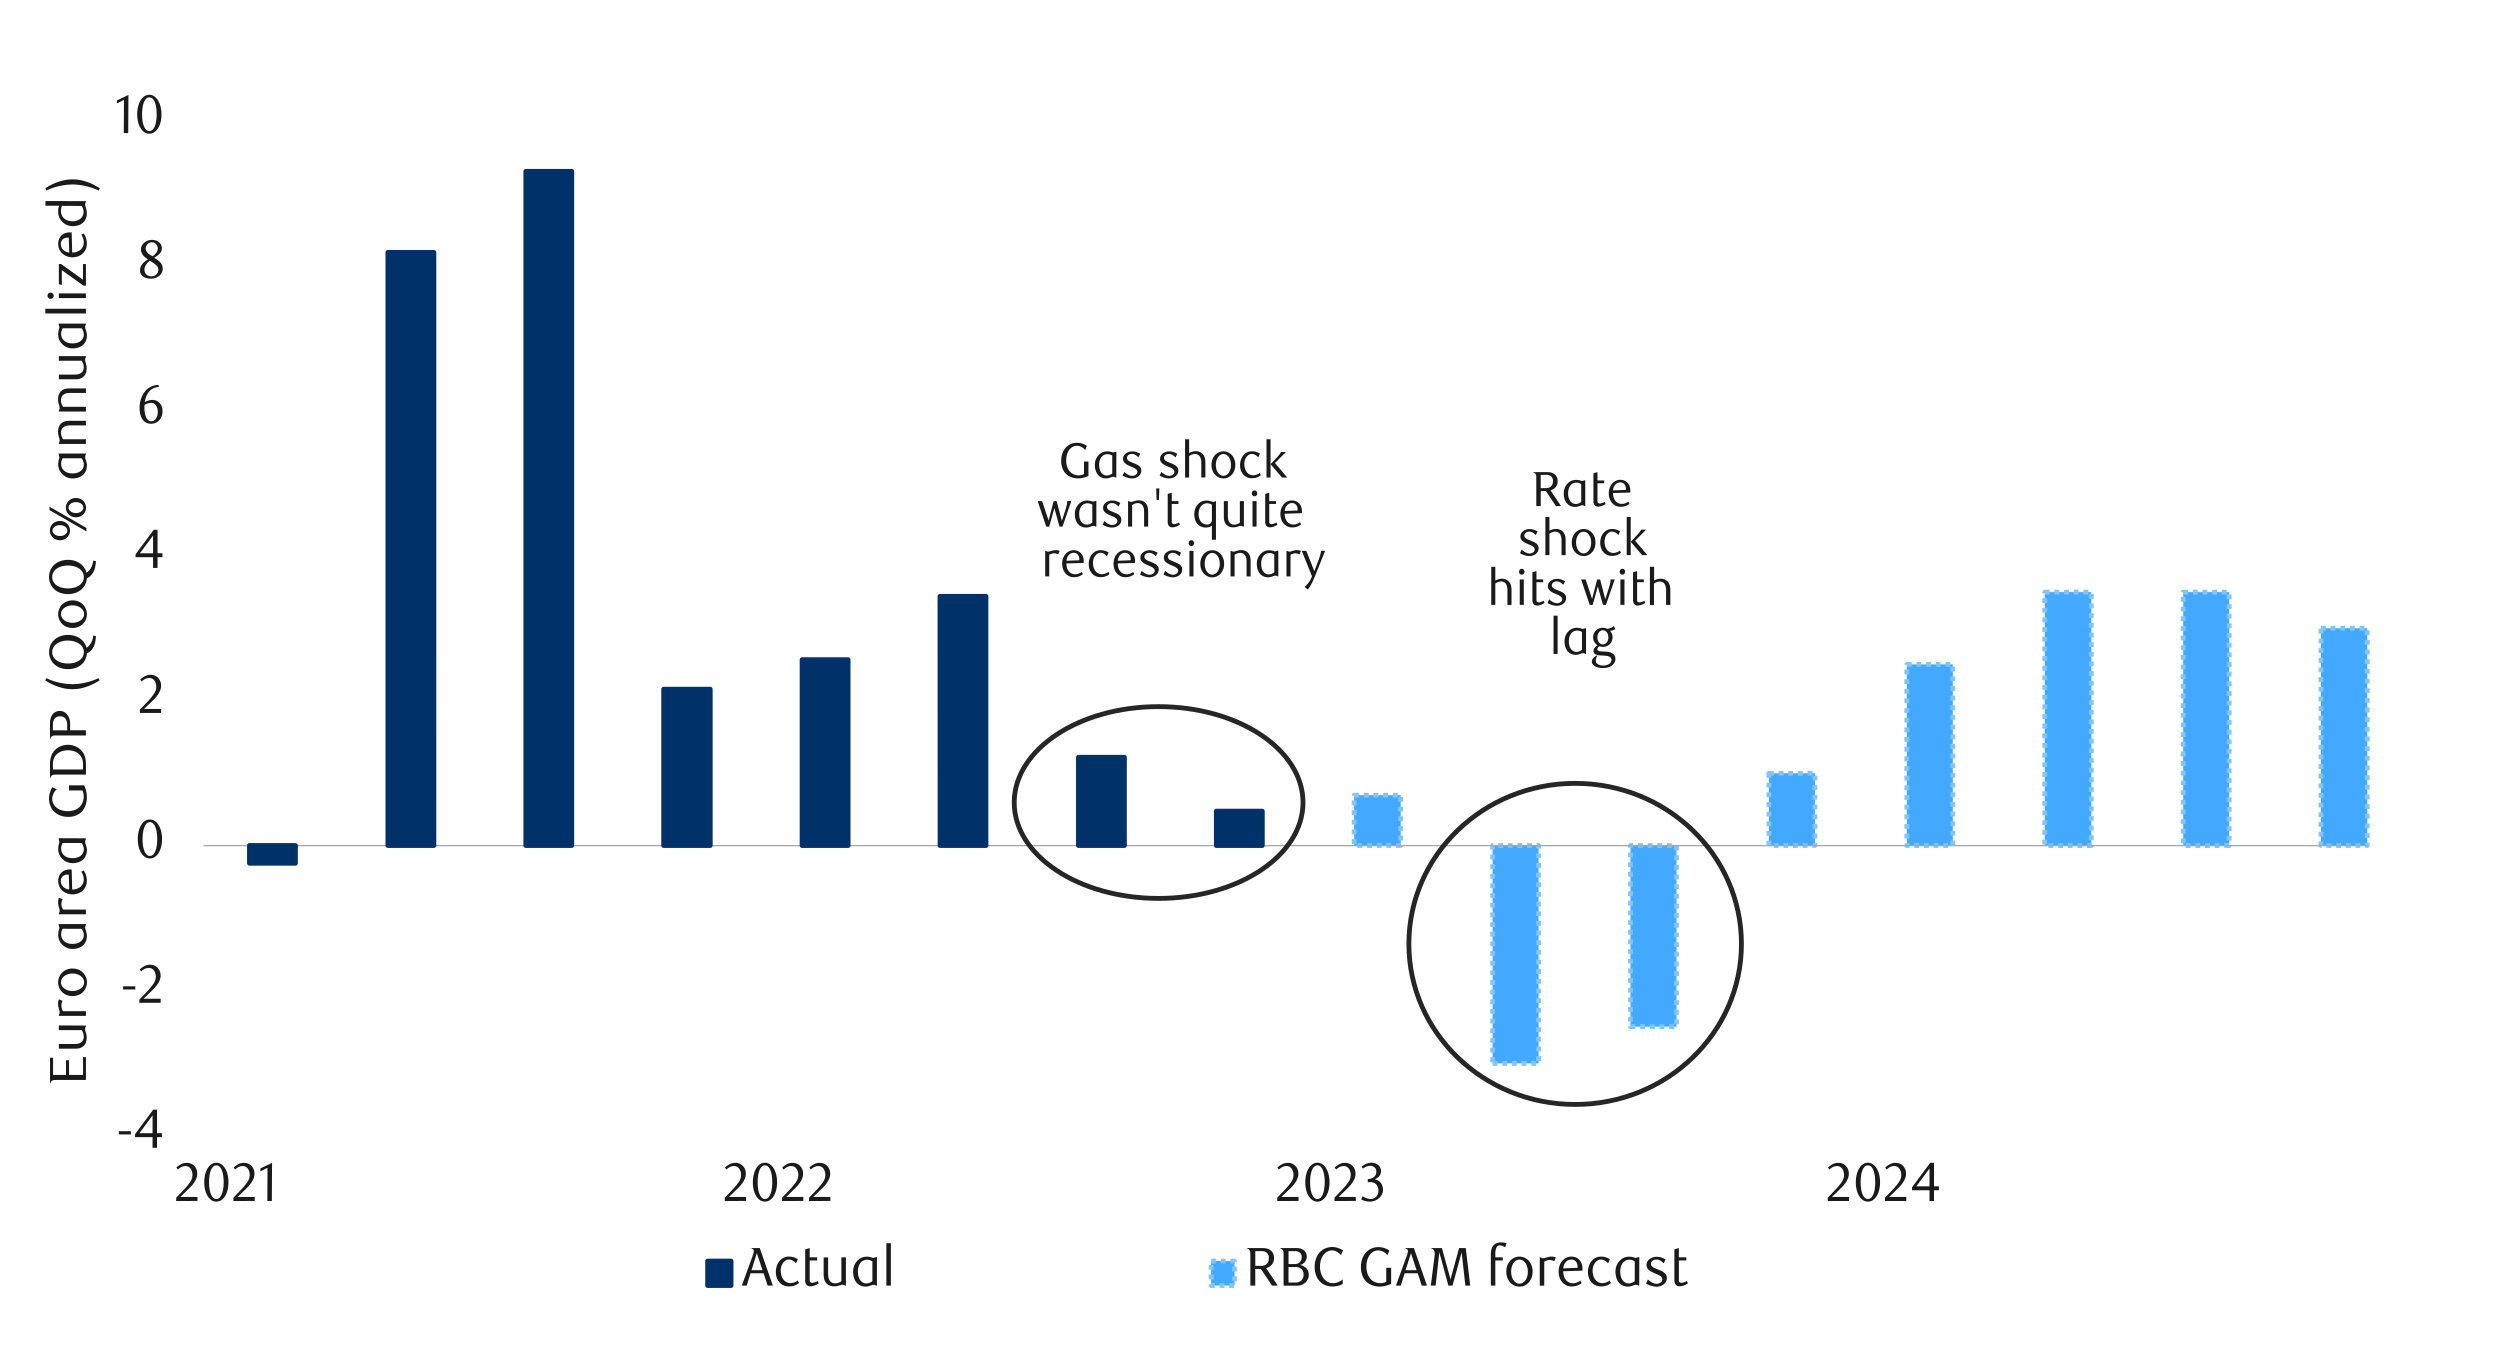 <svg id="Layer_1" data-name="Layer 1" xmlns="http://www.w3.org/2000/svg" xmlns:xlink="http://www.w3.org/1999/xlink" width="1460" height="790" viewBox="0 0 1460 790">
  <defs>
    <style>
      .cls-1, .cls-3, .cls-4, .cls-6, .cls-7 {
        fill: none;
      }

      .cls-2 {
        fill: #42a9ff;
      }

      .cls-3 {
        stroke: #81c5ff;
        stroke-dasharray: 2.82 2.82;
      }

      .cls-3, .cls-4, .cls-6 {
        stroke-linejoin: round;
      }

      .cls-3, .cls-6, .cls-7 {
        stroke-width: 2.82px;
      }

      .cls-4 {
        stroke: #a6a6a6;
        stroke-width: 0.71px;
      }

      .cls-5 {
        fill: #003168;
      }

      .cls-6 {
        stroke: #003168;
      }

      .cls-7 {
        stroke: #262626;
        stroke-miterlimit: 8;
      }

      .cls-8 {
        clip-path: url(#clip-path);
      }

      .cls-9 {
        clip-path: url(#clip-path-3);
      }

      .cls-10 {
        fill: #1a1a1a;
      }

      .cls-11 {
        clip-path: url(#clip-path-18);
      }
    </style>
    <clipPath id="clip-path">
      <rect class="cls-1" x="118.85" y="70.32" width="1265.45" height="594.88"/>
    </clipPath>
    <clipPath id="clip-path-3">
      <rect class="cls-1" x="18" y="10" width="1398.67" height="753.66"/>
    </clipPath>
    <clipPath id="clip-path-18">
      <rect class="cls-1" x="18" y="10" width="1399" height="754"/>
    </clipPath>
  </defs>
  <g>
    <path class="cls-2" d="M1355.48,366.9h27V493.77h-27ZM1275,345.81h26.84v148H1275Zm-80.85,0h27.18v148h-27.18ZM1113.58,388h26.85V493.77h-26.85Zm-80.51,63.6h26.85v42.17h-26.85ZM952.23,599.54h26.84V493.77H952.23ZM871.71,621h26.82V493.77H871.71ZM790.84,464.39H818v29.38H790.84Z"/>
    <path class="cls-3" d="M1355.48,366.9h27V493.77h-27ZM1275,345.81h26.84v148H1275Zm-80.85,0h27.18v148h-27.18ZM1113.58,388h26.85V493.77h-26.85Zm-80.51,63.6h26.85v42.17h-26.85ZM952.23,599.54h26.84V493.77H952.23ZM871.71,621h26.82V493.77H871.71ZM790.84,464.39H818v29.38H790.84Z"/>
    <line class="cls-4" x1="118.89" y1="493.85" x2="1382.44" y2="493.85"/>
    <rect class="cls-5" x="413.26" y="736.47" width="13.67" height="14.26"/>
    <rect class="cls-6" x="413.26" y="736.47" width="13.67" height="14.26"/>
    <rect class="cls-2" x="707.29" y="736.47" width="13.67" height="14.26"/>
    <rect class="cls-3" x="707.29" y="736.47" width="13.67" height="14.26"/>
    <path class="cls-7" d="M592.3,468.67c0-30.94,37.74-56,84.31-56s84.35,25.09,84.35,56-37.77,56-84.35,56S592.3,499.65,592.3,468.67Z"/>
    <path class="cls-7" d="M822.78,551.26c0-51.78,43.49-93.78,97.13-93.78s97.09,42,97.09,93.78S973.55,645,919.91,645,822.78,603,822.78,551.26Z"/>
    <g>
      <g class="cls-8">
        <path class="cls-5" d="M710.33,473.7h26.85v20.07H710.33Zm-80.51-31.43h26.84v51.5H629.82Zm-80.87-94h26.84V493.77H549Zm-80.52,37h26.85V493.77H468.43ZM387.59,402.5h27.18v91.27H387.59ZM307.08,100.07H333.9v393.7H307.08ZM226.54,147.4h26.84V493.77H226.54ZM145.69,504.13h26.85V493.77H145.69ZM65.17,538H92V493.77H65.17Zm-80.85-2555.3H11.49V493.77H-15.68ZM-96.2,2124.07h26.84V493.77H-96.2ZM-176.72,1035.4h26.84V493.77h-26.84Zm-80.85-544.06h26.84v2.43h-26.84Zm-80.52-32.83h26.84v35.26h-26.84Zm-80.85-18h27.17v53.24h-27.17Zm-80.51-53.93h26.81V493.77h-26.81ZM-580,383.15h26.85V493.77H-580Zm-80.84,109.22H-634v1.4h-26.85Zm-80.51-90.55h26.85v91.95h-26.85Zm-80.87,92.63H-795v-.68h-27.17Zm-80.51-139.31h26.84V493.77h-26.84ZM-983.25,361h26.85V493.77h-26.85Zm-80.84-2.42h26.82V493.77h-26.82Zm-80.54,18.32h26.85V493.77h-26.85Zm-80.51-12.79h26.84V493.77h-26.84ZM-1306,412.52h26.85v81.25H-1306ZM-1386.5,454h26.82v39.77h-26.82Zm-80.87-54.95h26.85v94.72h-26.85Zm-80.51,15.9H-1521v78.82h-26.84Zm-80.52,8h26.82v70.86h-26.82Zm-80.87-7.62h26.85v78.48h-26.85Zm-80.51-30.4h26.85V493.77h-26.85Zm-80.84,48.39h26.84v60.49h-26.84Zm-80.52-23.53h26.82v84h-26.82Zm-80.54,50.82h26.85v33.2h-26.85Zm-80.84-37.31h26.85v70.51h-26.85ZM-2193,445h26.82v48.76H-2193Zm-80.87-2.74h27.17v51.5h-27.17ZM-2354.42,406h26.85v87.81h-26.85Zm-80.51,143.79h26.85v-56h-26.85Zm-80.87,19h26.85v-75h-26.85Zm-80.51-58.06h26.84V493.77h-26.84Zm-80.84,27.66H-2650V493.77h-27.17Zm-80.52-8.31h26.82V493.77h-26.82ZM-2838.21,565h26.85v-71.2h-26.85ZM-2919,467.85h26.85v25.92H-2919Zm-80.52,29.72h26.85v-3.8h-26.85Zm-80.86-159.7h27.17v155.9h-27.17Zm-80.52,54.95h26.85V493.77h-26.85Zm-80.51,29.72h26.85v71.23h-26.85Zm-80.84-95.38h26.82V493.77h-26.82Zm-80.54,91.24H-3376v75.37h-26.84Zm-80.85,3.46h27.18v71.91h-27.18Zm-80.51,3.45h26.82v68.46h-26.82Zm-80.51,72.6h26.82v-4.14h-26.82Zm-80.87,496h26.84V493.77h-26.84Zm-80.52-200.14h26.85v-300h-26.85Zm-80.84-211.2h27.15V493.77h-27.15Zm-80.54-31.77h26.85v-57h-26.85ZM-4048,405.61h26.84v88.16H-4048Zm-80.85,1.4H-4102v86.76h-26.82Zm-80.54,10h26.85v76.74h-26.85Zm-80.51-46.67H-4263V493.77h-26.85Zm-80.84,21.09h26.84V493.77h-26.84Zm-80.52-99.88h26.82v202.2h-26.82Zm-80.87,100.91h26.85V493.77h-26.85Zm-80.51-88.84h26.85V493.77h-26.85Zm-80.51,40.45h26.84V493.77h-26.84ZM-4774,384.54h26.84V493.77H-4774Zm-80.52-16.27h26.85v125.5h-26.85Zm-80.84,20.41h26.85V493.77h-26.85Zm-80.51,69.83h26.82v35.26h-26.82Zm-80.54-32.14h26.84v67.4h-26.84Zm-80.84,29.37h26.84v38h-26.84ZM-5257.78,389H-5231V493.77h-26.82Zm-80.87,18.32h27.18v86.42h-27.18Zm-80.51-39.76h26.85V493.77h-26.85Zm-80.52,38h26.85v88.16h-26.85Zm-80.84,72.94h26.82v15.22h-26.82Zm-80.54,69.14h26.85V493.77h-26.85ZM-5741.9,453h27.17v40.8h-27.17Zm-80.51-20.38h26.82v61.18h-26.82Zm-80.54-27.32h26.84v88.5h-26.84Zm-80.85,65h26.85v23.53h-26.85Zm-80.51,5.89h26.85v17.64h-26.85Zm-80.84,3.79H-6118v13.85h-27.15Zm-80.54-1h26.84v14.88h-26.84Zm-80.52-156.58h26.85V493.77h-26.85ZM-6387,376.92h26.82V493.77H-6387Zm-80.54,21.78h26.85v95.07h-26.85Zm-80.84-62.2h27.17V493.77h-27.17Zm-80.52-57h26.85V493.77h-26.85Zm-80.51,15.9h26.82V493.77h-26.82Zm-80.87,3.11h26.85v195.3h-26.85Zm-80.51,118.22H-6844v77.08h-26.84ZM-6951.69,303h27.15V493.77h-27.15ZM-7032.23,473h26.85v20.76h-26.85Zm-80.51-82.24h26.85v103h-26.85Zm-80.84,28.32h26.85v74.68h-26.85Zm-80.52-35.26h26.82V493.77h-26.82Zm-80.54-83.3h26.85V493.77h-26.85Zm-80.84,53.58h26.85V493.77h-26.85ZM-7516,283.6h26.82V493.77H-7516Zm-80.87,167H-7570v43.22h-26.85Zm-80.52-37.31h26.85v80.53h-26.85Zm-80.51-7.28H-7731v87.81h-26.85Zm-80.84-30.41h26.82V493.77h-26.82ZM-7919.27,472h26.84v21.78h-26.84Zm-80.84-39.4h26.84v61.18h-26.84Zm-80.52,1.71h26.82v59.47h-26.82Zm-80.68-39.05h27v98.52h-27Z"/>
      </g>
      <g class="cls-8">
        <path class="cls-6" d="M710.33,473.7h26.85v20.07H710.33Zm-80.51-31.43h26.84v51.5H629.82Zm-80.87-94h26.84V493.77H549Zm-80.52,37h26.85V493.77H468.43ZM387.59,402.5h27.18v91.27H387.59ZM307.08,100.07H333.9v393.7H307.08ZM226.54,147.4h26.84V493.77H226.54ZM145.69,504.13h26.85V493.77H145.69ZM65.17,538H92V493.77H65.17Zm-80.85-2555.3H11.49V493.77H-15.68ZM-96.2,2124.07h26.84V493.77H-96.2ZM-176.72,1035.4h26.84V493.77h-26.84Zm-80.85-544.06h26.84v2.43h-26.84Zm-80.52-32.83h26.84v35.26h-26.84Zm-80.85-18h27.17v53.24h-27.17Zm-80.51-53.93h26.81V493.77h-26.81ZM-580,383.15h26.85V493.77H-580Zm-80.84,109.22H-634v1.4h-26.85Zm-80.51-90.55h26.85v91.95h-26.85Zm-80.87,92.63H-795v-.68h-27.17Zm-80.51-139.31h26.84V493.77h-26.84ZM-983.25,361h26.85V493.77h-26.85Zm-80.84-2.42h26.82V493.77h-26.82Zm-80.54,18.32h26.85V493.77h-26.85Zm-80.51-12.79h26.84V493.77h-26.84ZM-1306,412.52h26.85v81.25H-1306ZM-1386.5,454h26.82v39.77h-26.82Zm-80.87-54.95h26.85v94.72h-26.85Zm-80.51,15.9H-1521v78.82h-26.84Zm-80.52,8h26.82v70.86h-26.82Zm-80.87-7.62h26.85v78.48h-26.85Zm-80.51-30.4h26.85V493.77h-26.85Zm-80.84,48.39h26.84v60.49h-26.84Zm-80.52-23.53h26.82v84h-26.82Zm-80.54,50.82h26.85v33.2h-26.85Zm-80.84-37.31h26.85v70.51h-26.85ZM-2193,445h26.82v48.76H-2193Zm-80.87-2.74h27.17v51.5h-27.17ZM-2354.42,406h26.85v87.81h-26.85Zm-80.51,143.79h26.85v-56h-26.85Zm-80.87,19h26.85v-75h-26.85Zm-80.51-58.06h26.84V493.77h-26.84Zm-80.84,27.66H-2650V493.77h-27.17Zm-80.52-8.31h26.82V493.77h-26.82ZM-2838.21,565h26.85v-71.2h-26.85ZM-2919,467.85h26.85v25.92H-2919Zm-80.52,29.72h26.85v-3.8h-26.85Zm-80.86-159.7h27.17v155.9h-27.17Zm-80.52,54.95h26.85V493.77h-26.85Zm-80.51,29.72h26.85v71.23h-26.85Zm-80.84-95.38h26.82V493.77h-26.82Zm-80.54,91.24H-3376v75.37h-26.84Zm-80.85,3.46h27.18v71.91h-27.18Zm-80.51,3.45h26.82v68.46h-26.82Zm-80.51,72.6h26.82v-4.14h-26.82Zm-80.87,496h26.84V493.77h-26.84Zm-80.52-200.14h26.85v-300h-26.85Zm-80.84-211.2h27.15V493.77h-27.15Zm-80.54-31.77h26.85v-57h-26.85ZM-4048,405.61h26.84v88.16H-4048Zm-80.85,1.4H-4102v86.76h-26.82Zm-80.54,10h26.85v76.74h-26.85Zm-80.51-46.67H-4263V493.77h-26.85Zm-80.84,21.09h26.84V493.77h-26.84Zm-80.52-99.88h26.82v202.2h-26.82Zm-80.87,100.91h26.85V493.77h-26.85Zm-80.51-88.84h26.85V493.77h-26.85Zm-80.51,40.45h26.84V493.77h-26.84ZM-4774,384.54h26.84V493.77H-4774Zm-80.52-16.27h26.85v125.5h-26.85Zm-80.84,20.41h26.85V493.77h-26.85Zm-80.51,69.83h26.82v35.26h-26.82Zm-80.54-32.14h26.84v67.4h-26.84Zm-80.84,29.37h26.84v38h-26.84ZM-5257.78,389H-5231V493.77h-26.82Zm-80.87,18.32h27.18v86.42h-27.18Zm-80.51-39.76h26.85V493.77h-26.85Zm-80.52,38h26.85v88.16h-26.85Zm-80.84,72.94h26.82v15.22h-26.82Zm-80.54,69.14h26.85V493.77h-26.85ZM-5741.9,453h27.17v40.8h-27.17Zm-80.51-20.38h26.82v61.18h-26.82Zm-80.54-27.32h26.84v88.5h-26.84Zm-80.85,65h26.85v23.53h-26.85Zm-80.51,5.89h26.85v17.64h-26.85Zm-80.84,3.79H-6118v13.85h-27.15Zm-80.54-1h26.84v14.88h-26.84Zm-80.52-156.58h26.85V493.77h-26.85ZM-6387,376.92h26.82V493.77H-6387Zm-80.54,21.78h26.85v95.07h-26.85Zm-80.84-62.2h27.17V493.77h-27.17Zm-80.52-57h26.85V493.77h-26.85Zm-80.51,15.9h26.82V493.77h-26.82Zm-80.87,3.11h26.85v195.3h-26.85Zm-80.51,118.22H-6844v77.08h-26.84ZM-6951.69,303h27.15V493.77h-27.15ZM-7032.23,473h26.85v20.76h-26.85Zm-80.51-82.24h26.85v103h-26.85Zm-80.84,28.32h26.85v74.68h-26.85Zm-80.52-35.26h26.82V493.77h-26.82Zm-80.54-83.3h26.85V493.77h-26.85Zm-80.84,53.58h26.85V493.77h-26.85ZM-7516,283.6h26.82V493.77H-7516Zm-80.87,167H-7570v43.22h-26.85Zm-80.52-37.31h26.85v80.53h-26.85Zm-80.51-7.28H-7731v87.81h-26.85Zm-80.84-30.41h26.82V493.77h-26.82ZM-7919.27,472h26.84v21.78h-26.84Zm-80.84-39.4h26.84v61.18h-26.84Zm-80.52,1.71h26.82v59.47h-26.82Zm-80.68-39.05h27v98.52h-27Z"/>
      </g>
      <g class="cls-9">
        <g>
          <path class="cls-10" d="M69.38,662.51v-1.87h7.07v1.87Z"/>
          <path class="cls-10" d="M91.72,664.07v6.26H89.1v-6.26H78.89v-1.71l10.6-14.31h2.23v13.73h2.86v2.29ZM89.1,651.36l-7.71,10.42H89.1Z"/>
        </g>
      </g>
      <g class="cls-9">
        <g>
          <path class="cls-10" d="M71.88,577.84V576H79v1.87Z"/>
          <path class="cls-10" d="M81.38,585.66v-1.9l4-4.17a40.47,40.47,0,0,0,4-4.75A7.35,7.35,0,0,0,91,570.59a7.13,7.13,0,0,0-.29-2.11,5.63,5.63,0,0,0-.8-1.69,3.85,3.85,0,0,0-1.27-1.11,3.6,3.6,0,0,0-1.69-.39,5.49,5.49,0,0,0-2.47.55,7.71,7.71,0,0,0-2,1.48l-.89-1.14a12.16,12.16,0,0,1,2.93-2.08,7.36,7.36,0,0,1,3.23-.69,6,6,0,0,1,2.35.46,5.88,5.88,0,0,1,1.92,1.3,6,6,0,0,1,1.29,2,6.6,6.6,0,0,1,.48,2.56,7.23,7.23,0,0,1-.54,2.77A12.58,12.58,0,0,1,91.85,575,18.58,18.58,0,0,1,90.21,577c-.58.63-1.11,1.16-1.57,1.6l-4.82,4.67h10v2.35Z"/>
        </g>
      </g>
      <g class="cls-9">
        <path class="cls-10" d="M94.62,490a18.53,18.53,0,0,1-.53,4.56,12.51,12.51,0,0,1-1.5,3.59,7.58,7.58,0,0,1-2.25,2.35,5.24,5.24,0,0,1-2.85.83,5,5,0,0,1-2.8-.85,7.49,7.49,0,0,1-2.23-2.34A12.6,12.6,0,0,1,81,494.58a18.4,18.4,0,0,1-.53-4.53,18.9,18.9,0,0,1,.53-4.59,13.31,13.31,0,0,1,1.47-3.64,7.29,7.29,0,0,1,2.22-2.38,5.06,5.06,0,0,1,2.82-.84,5.16,5.16,0,0,1,2.85.84,7.7,7.7,0,0,1,2.25,2.38,12.84,12.84,0,0,1,1.5,3.62A18.76,18.76,0,0,1,94.62,490Zm-2.81.05a26.72,26.72,0,0,0-.27-3.92,15,15,0,0,0-.81-3.15,5.75,5.75,0,0,0-1.33-2.09,2.69,2.69,0,0,0-3.73,0A5.83,5.83,0,0,0,84.34,483a14.71,14.71,0,0,0-.81,3.12,28.37,28.37,0,0,0,0,7.81,13.56,13.56,0,0,0,.83,3.12,6,6,0,0,0,1.34,2.07,2.59,2.59,0,0,0,1.83.75,2.64,2.64,0,0,0,1.85-.75A5.72,5.72,0,0,0,90.73,497a14.77,14.77,0,0,0,.81-3.11A25.75,25.75,0,0,0,91.81,490.07Z"/>
      </g>
      <g class="cls-9">
        <path class="cls-10" d="M81.68,416.35v-1.91l4-4.16a40.67,40.67,0,0,0,4-4.76A7,7,0,0,0,91,399.17a5.89,5.89,0,0,0-.81-1.69,3.64,3.64,0,0,0-1.27-1.11,3.46,3.46,0,0,0-1.69-.4,5.56,5.56,0,0,0-2.47.56,7.67,7.67,0,0,0-2,1.47l-.88-1.14a11.93,11.93,0,0,1,2.92-2.08,7.39,7.39,0,0,1,3.23-.69,6.12,6.12,0,0,1,2.35.46,5.75,5.75,0,0,1,1.92,1.31,6.12,6.12,0,0,1,1.3,2,6.77,6.77,0,0,1,.47,2.55,7.47,7.47,0,0,1-.53,2.78,13.75,13.75,0,0,1-1.31,2.46,18.4,18.4,0,0,1-1.65,2.08c-.58.62-1.1,1.16-1.57,1.6L84.11,414h10v2.35Z"/>
      </g>
      <g class="cls-9">
        <path class="cls-10" d="M92,325.41v6.27H89.39v-6.27H79.18V323.7l10.61-14.31H92v13.73h2.87v2.29ZM89.39,312.7l-7.71,10.42h7.71Z"/>
      </g>
      <g class="cls-9">
        <path class="cls-10" d="M92.86,226a9,9,0,0,0-2.82.58,7.58,7.58,0,0,0-2,1.14,6.77,6.77,0,0,0-1.35,1.45,16.35,16.35,0,0,0-.88,1.48,11.3,11.3,0,0,0-.79,2,12.2,12.2,0,0,0-.49,2.21,9.15,9.15,0,0,1,2.33-1,8.35,8.35,0,0,1,2.18-.3,6,6,0,0,1,2.26.44,5.38,5.38,0,0,1,1.87,1.31,6.16,6.16,0,0,1,1.27,2.09,8.28,8.28,0,0,1,.45,2.83,8.09,8.09,0,0,1-.56,3.1,7,7,0,0,1-1.49,2.28A6.29,6.29,0,0,1,90.73,247a6.59,6.59,0,0,1-5.08-.06,5.66,5.66,0,0,1-2.15-1.68,8.8,8.8,0,0,1-1.44-2.91,14.38,14.38,0,0,1-.54-4.18,16.08,16.08,0,0,1,.86-5.34,13.28,13.28,0,0,1,2.33-4.23,10.54,10.54,0,0,1,3.47-2.78,9.47,9.47,0,0,1,4.32-1Zm-8.41,10.46q-.06.45-.09.93c0,.31,0,.63,0,.95a18.87,18.87,0,0,0,.18,2.64,8.09,8.09,0,0,0,.52,2.06,5.5,5.5,0,0,0,1.42,2.26,2.82,2.82,0,0,0,1.88.73,3,3,0,0,0,1.42-.36,3.77,3.77,0,0,0,1.2-1.07,5.86,5.86,0,0,0,.83-1.68,7.21,7.21,0,0,0,.32-2.2A6.45,6.45,0,0,0,91,236.65a3.42,3.42,0,0,0-2.81-1.35,6.39,6.39,0,0,0-1.8.27A8.22,8.22,0,0,0,84.45,236.47Z"/>
      </g>
      <g class="cls-9">
        <path class="cls-10" d="M86.41,151.42c-.42-.28-.87-.58-1.35-.92a7.44,7.44,0,0,1-1.31-1.21,6.47,6.47,0,0,1-1-1.61,5.21,5.21,0,0,1-.4-2.14,4.38,4.38,0,0,1,.54-2.13,5.71,5.71,0,0,1,1.42-1.72,7.11,7.11,0,0,1,2-1.16,6.89,6.89,0,0,1,2.4-.43,7.25,7.25,0,0,1,2.27.34,5.3,5.3,0,0,1,1.84,1,4.64,4.64,0,0,1,1.23,1.52,4.24,4.24,0,0,1,.46,2,4.54,4.54,0,0,1-.35,1.82,5.33,5.33,0,0,1-1,1.44,7.73,7.73,0,0,1-1.42,1.21c-.54.37-1.11.74-1.71,1.1l.61.38c.53.36,1.06.72,1.58,1.1a7.82,7.82,0,0,1,1.42,1.27,6.61,6.61,0,0,1,1,1.6,5.16,5.16,0,0,1,.39,2.07,4.79,4.79,0,0,1-.55,2.24A5.92,5.92,0,0,1,93.1,161a7.34,7.34,0,0,1-2.23,1.27,7.92,7.92,0,0,1-2.78.48,9.49,9.49,0,0,1-2.42-.3,6,6,0,0,1-2-.93A4.53,4.53,0,0,1,82.29,160a4.61,4.61,0,0,1-.5-2.18,5,5,0,0,1,.49-2.29,7,7,0,0,1,1.2-1.75A9.72,9.72,0,0,1,85,152.45C85.51,152.08,86,151.74,86.41,151.42Zm1.08.83a12.76,12.76,0,0,0-1.19,1.06,8.78,8.78,0,0,0-1,1.26,6.32,6.32,0,0,0-.7,1.4,4.29,4.29,0,0,0,0,2.94,3.91,3.91,0,0,0,.76,1.27,3.51,3.51,0,0,0,1.25.87,4.5,4.5,0,0,0,1.76.32,4.57,4.57,0,0,0,1.76-.32,3.81,3.81,0,0,0,1.3-.87,3.66,3.66,0,0,0,.79-1.27,4.39,4.39,0,0,0,.26-1.48,3.63,3.63,0,0,0-1.31-2.61c-.31-.27-.63-.54-1-.79s-.67-.5-1-.72l-.94-.6Zm1.5-2.58a7.46,7.46,0,0,0,1.17-.84,7,7,0,0,0,1-1.1,5.49,5.49,0,0,0,.71-1.27,3.86,3.86,0,0,0,.25-1.4,3.69,3.69,0,0,0-.73-2.22,3.1,3.1,0,0,0-1.11-.94,3.22,3.22,0,0,0-1.57-.37,3.34,3.34,0,0,0-2.53,1,3.53,3.53,0,0,0-1.07,2.67,2.92,2.92,0,0,0,.31,1.35,4.8,4.8,0,0,0,.78,1.1,6.09,6.09,0,0,0,1.08.92c.4.28.81.54,1.22.79Z"/>
      </g>
      <g class="cls-9">
        <g>
          <path class="cls-10" d="M72.3,77.69l.09-19.36-4.14,2.06V58.68L75,55.4l-.12,22.29Z"/>
          <path class="cls-10" d="M94.3,66.77a18,18,0,0,1-.53,4.55,12.28,12.28,0,0,1-1.49,3.58A7.43,7.43,0,0,1,90,77.24a5.18,5.18,0,0,1-2.84.83,5,5,0,0,1-2.8-.84,7.73,7.73,0,0,1-2.22-2.35,12.18,12.18,0,0,1-1.47-3.56,17.9,17.9,0,0,1-.54-4.52,18.46,18.46,0,0,1,.54-4.59,12.86,12.86,0,0,1,1.46-3.62,7.19,7.19,0,0,1,2.22-2.38,5,5,0,0,1,2.81-.84,5.11,5.11,0,0,1,2.84.84,7.7,7.7,0,0,1,2.25,2.38,12.36,12.36,0,0,1,1.49,3.61A18.2,18.2,0,0,1,94.3,66.77Zm-2.8,0a26.68,26.68,0,0,0-.27-3.91,15.07,15.07,0,0,0-.81-3.14,5.84,5.84,0,0,0-1.33-2.09,2.66,2.66,0,0,0-1.86-.74,2.62,2.62,0,0,0-1.85.74,5.7,5.7,0,0,0-1.33,2.07,13.6,13.6,0,0,0-.81,3.12,28.23,28.23,0,0,0,0,7.79,13.62,13.62,0,0,0,.82,3.11,6,6,0,0,0,1.35,2.07,2.54,2.54,0,0,0,1.82.74,2.64,2.64,0,0,0,1.85-.74,5.71,5.71,0,0,0,1.34-2.07,14.67,14.67,0,0,0,.81-3.1A25.75,25.75,0,0,0,91.5,66.81Z"/>
        </g>
      </g>
      <g class="cls-9">
        <g>
          <path class="cls-10" d="M102.89,701.37v-1.91l4-4.17a38.93,38.93,0,0,0,4-4.75,7.32,7.32,0,0,0,1.51-4.24,7.49,7.49,0,0,0-.29-2.12,5.35,5.35,0,0,0-.81-1.68,3.65,3.65,0,0,0-1.26-1.12,3.6,3.6,0,0,0-1.69-.39,5.49,5.49,0,0,0-2.47.55,7.94,7.94,0,0,0-2,1.48l-.89-1.14a12,12,0,0,1,2.93-2.08,7.33,7.33,0,0,1,3.23-.69,6.19,6.19,0,0,1,2.35.46,5.88,5.88,0,0,1,1.92,1.3,6.2,6.2,0,0,1,1.29,2,6.67,6.67,0,0,1,.47,2.56,7.28,7.28,0,0,1-.53,2.78,13.79,13.79,0,0,1-1.31,2.46,17.43,17.43,0,0,1-1.65,2.07c-.58.63-1.1,1.16-1.57,1.61L105.33,699h10v2.36Z"/>
          <path class="cls-10" d="M133.43,690.45a18.51,18.51,0,0,1-.53,4.55,12.85,12.85,0,0,1-1.49,3.58,7.43,7.43,0,0,1-2.25,2.34,5.21,5.21,0,0,1-2.85.83,5,5,0,0,1-2.8-.85,7.57,7.57,0,0,1-2.22-2.34,12.46,12.46,0,0,1-1.47-3.56,17.91,17.91,0,0,1-.53-4.52,18.42,18.42,0,0,1,.53-4.59,13.05,13.05,0,0,1,1.46-3.63,7.36,7.36,0,0,1,2.22-2.37,5.06,5.06,0,0,1,2.81-.84,5.14,5.14,0,0,1,2.85.84,7.66,7.66,0,0,1,2.25,2.37,13.13,13.13,0,0,1,1.49,3.62A18.67,18.67,0,0,1,133.43,690.45Zm-2.81,0a26.58,26.58,0,0,0-.27-3.91,13.78,13.78,0,0,0-.81-3.14,5.61,5.61,0,0,0-1.32-2.09,2.71,2.71,0,0,0-3.72,0,5.83,5.83,0,0,0-1.33,2.07,14.15,14.15,0,0,0-.8,3.12,27.16,27.16,0,0,0,0,7.78,13.09,13.09,0,0,0,.82,3.12,5.84,5.84,0,0,0,1.34,2.07,2.62,2.62,0,0,0,1.83.74,2.66,2.66,0,0,0,1.84-.74,5.58,5.58,0,0,0,1.34-2.07,13.55,13.55,0,0,0,.81-3.1A25.75,25.75,0,0,0,130.62,690.49Z"/>
          <path class="cls-10" d="M136.32,701.37v-1.91l4-4.17a39.67,39.67,0,0,0,4-4.75,7.32,7.32,0,0,0,1.51-4.24,7.15,7.15,0,0,0-.29-2.12,5.57,5.57,0,0,0-.8-1.68,3.77,3.77,0,0,0-1.27-1.12,3.6,3.6,0,0,0-1.69-.39,5.49,5.49,0,0,0-2.47.55,7.94,7.94,0,0,0-2,1.48l-.89-1.14a12.16,12.16,0,0,1,2.93-2.08,7.36,7.36,0,0,1,3.23-.69,6.15,6.15,0,0,1,2.35.46,5.88,5.88,0,0,1,1.92,1.3,6,6,0,0,1,1.29,2,6.67,6.67,0,0,1,.48,2.56,7.28,7.28,0,0,1-.54,2.78,13.18,13.18,0,0,1-1.31,2.46,18.45,18.45,0,0,1-1.64,2.07c-.58.63-1.11,1.16-1.57,1.61L138.76,699h10v2.36Z"/>
          <path class="cls-10" d="M156.13,701.37l.09-19.37-4.14,2.07v-1.72l6.8-3.27-.13,22.29Z"/>
        </g>
      </g>
      <g class="cls-9">
        <g>
          <path class="cls-10" d="M423.27,701.37v-1.91l4-4.17a38.93,38.93,0,0,0,4-4.75,7.32,7.32,0,0,0,1.51-4.24,7.49,7.49,0,0,0-.29-2.12,5.35,5.35,0,0,0-.81-1.68,3.65,3.65,0,0,0-1.26-1.12,3.6,3.6,0,0,0-1.69-.39,5.49,5.49,0,0,0-2.47.55,7.94,7.94,0,0,0-2,1.48l-.89-1.14a12,12,0,0,1,2.93-2.08,7.33,7.33,0,0,1,3.23-.69,6.19,6.19,0,0,1,2.35.46,5.88,5.88,0,0,1,1.92,1.3,6.2,6.2,0,0,1,1.29,2,6.67,6.67,0,0,1,.47,2.56,7.28,7.28,0,0,1-.53,2.78,13.79,13.79,0,0,1-1.31,2.46,17.43,17.43,0,0,1-1.65,2.07c-.58.63-1.1,1.16-1.57,1.61L425.71,699h10v2.36Z"/>
          <path class="cls-10" d="M453.81,690.45a18.51,18.51,0,0,1-.53,4.55,12.85,12.85,0,0,1-1.49,3.58,7.43,7.43,0,0,1-2.25,2.34,5.21,5.21,0,0,1-2.85.83,5,5,0,0,1-2.8-.85,7.57,7.57,0,0,1-2.22-2.34A12.46,12.46,0,0,1,440.2,695a17.91,17.91,0,0,1-.53-4.52,18.42,18.42,0,0,1,.53-4.59,13.05,13.05,0,0,1,1.46-3.63,7.36,7.36,0,0,1,2.22-2.37,5.06,5.06,0,0,1,2.81-.84,5.14,5.14,0,0,1,2.85.84,7.66,7.66,0,0,1,2.25,2.37,13.13,13.13,0,0,1,1.49,3.62A18.67,18.67,0,0,1,453.81,690.45Zm-2.81,0a26.58,26.58,0,0,0-.27-3.91,13.78,13.78,0,0,0-.81-3.14,5.74,5.74,0,0,0-1.32-2.09,2.71,2.71,0,0,0-3.72,0,5.83,5.83,0,0,0-1.33,2.07,14.15,14.15,0,0,0-.8,3.12,27.16,27.16,0,0,0,0,7.78,13.09,13.09,0,0,0,.82,3.12,5.84,5.84,0,0,0,1.34,2.07,2.62,2.62,0,0,0,1.83.74,2.66,2.66,0,0,0,1.84-.74,5.58,5.58,0,0,0,1.34-2.07,13.55,13.55,0,0,0,.81-3.1A25.75,25.75,0,0,0,451,690.49Z"/>
          <path class="cls-10" d="M456.7,701.37v-1.91l4-4.17a39.67,39.67,0,0,0,4-4.75,7.32,7.32,0,0,0,1.51-4.24,7.15,7.15,0,0,0-.29-2.12,5.57,5.57,0,0,0-.8-1.68,3.77,3.77,0,0,0-1.27-1.12,3.6,3.6,0,0,0-1.69-.39,5.49,5.49,0,0,0-2.47.55,7.94,7.94,0,0,0-2,1.48l-.89-1.14a12.16,12.16,0,0,1,2.93-2.08,7.36,7.36,0,0,1,3.23-.69,6.15,6.15,0,0,1,2.35.46,5.88,5.88,0,0,1,1.92,1.3,6,6,0,0,1,1.29,2,6.67,6.67,0,0,1,.48,2.56,7.28,7.28,0,0,1-.54,2.78,13.18,13.18,0,0,1-1.31,2.46,18.45,18.45,0,0,1-1.64,2.07c-.58.63-1.11,1.16-1.57,1.61L459.14,699h10v2.36Z"/>
          <path class="cls-10" d="M472.49,701.37v-1.91l4-4.17a39.85,39.85,0,0,0,4-4.75,7.32,7.32,0,0,0,1.51-4.24,7.49,7.49,0,0,0-.29-2.12,5.35,5.35,0,0,0-.81-1.68,3.74,3.74,0,0,0-1.26-1.12A3.6,3.6,0,0,0,478,681a5.49,5.49,0,0,0-2.47.55,7.77,7.77,0,0,0-2,1.48l-.89-1.14a12,12,0,0,1,2.93-2.08,7.33,7.33,0,0,1,3.23-.69,6.1,6.1,0,0,1,2.34.46,5.67,5.67,0,0,1,1.92,1.3,6.23,6.23,0,0,1,1.3,2,6.86,6.86,0,0,1,.47,2.56,7.47,7.47,0,0,1-.53,2.78,13.79,13.79,0,0,1-1.31,2.46,17.43,17.43,0,0,1-1.65,2.07c-.58.63-1.1,1.16-1.57,1.61L474.93,699h10v2.36Z"/>
        </g>
      </g>
      <g class="cls-9">
        <g>
          <path class="cls-10" d="M745.9,701.37v-1.91l4-4.17a38.93,38.93,0,0,0,4-4.75,7.32,7.32,0,0,0,1.51-4.24,7.49,7.49,0,0,0-.29-2.12,5.35,5.35,0,0,0-.81-1.68,3.65,3.65,0,0,0-1.26-1.12,3.6,3.6,0,0,0-1.69-.39,5.49,5.49,0,0,0-2.47.55,7.94,7.94,0,0,0-2,1.48l-.89-1.14A12,12,0,0,1,749,679.8a7.33,7.33,0,0,1,3.23-.69,6.1,6.1,0,0,1,2.34.46,5.67,5.67,0,0,1,1.92,1.3,6.23,6.23,0,0,1,1.3,2,6.86,6.86,0,0,1,.47,2.56,7.47,7.47,0,0,1-.53,2.78,13.79,13.79,0,0,1-1.31,2.46,17.43,17.43,0,0,1-1.65,2.07c-.58.63-1.1,1.16-1.57,1.61L748.34,699h10v2.36Z"/>
          <path class="cls-10" d="M776.44,690.45a18,18,0,0,1-.54,4.55,12.28,12.28,0,0,1-1.49,3.58,7.22,7.22,0,0,1-2.25,2.34,5.18,5.18,0,0,1-2.84.83,5,5,0,0,1-2.8-.85,7.57,7.57,0,0,1-2.22-2.34,12.18,12.18,0,0,1-1.47-3.56,17.91,17.91,0,0,1-.53-4.52,18.42,18.42,0,0,1,.53-4.59,13.05,13.05,0,0,1,1.46-3.63,7.36,7.36,0,0,1,2.22-2.37,5.17,5.17,0,0,1,5.65,0,7.44,7.44,0,0,1,2.25,2.37,12.54,12.54,0,0,1,1.49,3.62A18.19,18.19,0,0,1,776.44,690.45Zm-2.81,0a26.58,26.58,0,0,0-.27-3.91,13.78,13.78,0,0,0-.81-3.14,5.74,5.74,0,0,0-1.32-2.09,2.71,2.71,0,0,0-3.72,0,5.83,5.83,0,0,0-1.33,2.07,14.71,14.71,0,0,0-.81,3.12,28.16,28.16,0,0,0,0,7.78,13.56,13.56,0,0,0,.83,3.12,5.84,5.84,0,0,0,1.34,2.07,2.6,2.6,0,0,0,1.83.74,2.66,2.66,0,0,0,1.84-.74,5.58,5.58,0,0,0,1.34-2.07,13.55,13.55,0,0,0,.81-3.1A25.75,25.75,0,0,0,773.63,690.49Z"/>
          <path class="cls-10" d="M779.33,701.37v-1.91l4-4.17a38.93,38.93,0,0,0,4-4.75,7.32,7.32,0,0,0,1.51-4.24,7.49,7.49,0,0,0-.29-2.12,5.35,5.35,0,0,0-.81-1.68,3.65,3.65,0,0,0-1.26-1.12,3.6,3.6,0,0,0-1.69-.39,5.49,5.49,0,0,0-2.47.55,7.94,7.94,0,0,0-2,1.48l-.89-1.14a12,12,0,0,1,2.93-2.08,7.33,7.33,0,0,1,3.23-.69,6.19,6.19,0,0,1,2.35.46,5.88,5.88,0,0,1,1.92,1.3,6.2,6.2,0,0,1,1.29,2,6.67,6.67,0,0,1,.47,2.56,7.28,7.28,0,0,1-.53,2.78,13.79,13.79,0,0,1-1.31,2.46,17.43,17.43,0,0,1-1.65,2.07c-.57.63-1.1,1.16-1.57,1.61L781.77,699h10v2.36Z"/>
          <path class="cls-10" d="M802.74,688.81a5.09,5.09,0,0,1,2,.59,5,5,0,0,1,1.57,1.3,6.2,6.2,0,0,1,1,1.86,7,7,0,0,1,.36,2.29,5.89,5.89,0,0,1-.64,2.72,7.35,7.35,0,0,1-1.7,2.19,8,8,0,0,1-2.47,1.46,8.18,8.18,0,0,1-2.9.53,11.23,11.23,0,0,1-2.39-.27,9.46,9.46,0,0,1-2.66-1.1l.91-1.81a7.93,7.93,0,0,0,4.75,1.62,4.11,4.11,0,0,0,1.65-.35,4.58,4.58,0,0,0,2.41-2.46,5.14,5.14,0,0,0,.36-2,6.07,6.07,0,0,0-.36-2.18,4.59,4.59,0,0,0-1-1.57,4,4,0,0,0-1.46-.95,4.77,4.77,0,0,0-1.78-.32h-1.61v-1.78a5.87,5.87,0,0,0,3.59-1.18,3.87,3.87,0,0,0,1.4-3.24,3.12,3.12,0,0,0-1-2.39,3.39,3.39,0,0,0-2.39-.92,6.12,6.12,0,0,0-2.25.4,9.82,9.82,0,0,0-2.2,1.22l-.73-1.2a14.21,14.21,0,0,1,2.77-1.63,7.39,7.39,0,0,1,2.93-.6,6.55,6.55,0,0,1,2.27.37,5.47,5.47,0,0,1,1.77,1,4.51,4.51,0,0,1,1.57,3.49,4.66,4.66,0,0,1-.31,1.72,4.75,4.75,0,0,1-.82,1.37,5.29,5.29,0,0,1-1.22,1A9,9,0,0,1,802.74,688.81Z"/>
        </g>
      </g>
      <g class="cls-9">
        <g>
          <path class="cls-10" d="M1067.41,701.37v-1.91l4-4.17a39.85,39.85,0,0,0,4-4.75,7.39,7.39,0,0,0,1.51-4.24,7.49,7.49,0,0,0-.29-2.12,5.58,5.58,0,0,0-.81-1.68,3.84,3.84,0,0,0-1.26-1.12,3.64,3.64,0,0,0-1.7-.39,5.48,5.48,0,0,0-2.46.55,7.82,7.82,0,0,0-2,1.48l-.88-1.14a12,12,0,0,1,2.93-2.08,7.33,7.33,0,0,1,3.23-.69,6.1,6.1,0,0,1,2.34.46,5.88,5.88,0,0,1,1.92,1.3,6.23,6.23,0,0,1,1.3,2,6.86,6.86,0,0,1,.47,2.56,7.47,7.47,0,0,1-.53,2.78,14.47,14.47,0,0,1-1.31,2.46,17.43,17.43,0,0,1-1.65,2.07c-.58.63-1.1,1.16-1.57,1.61l-4.81,4.66h10v2.36Z"/>
          <path class="cls-10" d="M1097.94,690.45a18,18,0,0,1-.53,4.55,12.28,12.28,0,0,1-1.49,3.58,7.43,7.43,0,0,1-2.25,2.34,5.18,5.18,0,0,1-2.84.83,5,5,0,0,1-2.8-.85,7.57,7.57,0,0,1-2.22-2.34,12.18,12.18,0,0,1-1.47-3.56,17.9,17.9,0,0,1-.54-4.52,18.4,18.4,0,0,1,.54-4.59,13.05,13.05,0,0,1,1.46-3.63,7.15,7.15,0,0,1,2.22-2.37,5,5,0,0,1,2.81-.84,5.11,5.11,0,0,1,2.84.84,7.66,7.66,0,0,1,2.25,2.37,12.54,12.54,0,0,1,1.49,3.62A18.2,18.2,0,0,1,1097.94,690.45Zm-2.8,0a26.58,26.58,0,0,0-.27-3.91,14.91,14.91,0,0,0-.81-3.14,5.75,5.75,0,0,0-1.33-2.09,2.71,2.71,0,0,0-3.72,0,5.82,5.82,0,0,0-1.32,2.07,13.6,13.6,0,0,0-.81,3.12,28.16,28.16,0,0,0,0,7.78,13.58,13.58,0,0,0,.82,3.12,6.13,6.13,0,0,0,1.34,2.07,2.62,2.62,0,0,0,1.83.74,2.69,2.69,0,0,0,1.85-.74,5.71,5.71,0,0,0,1.34-2.07,14.67,14.67,0,0,0,.81-3.1A25.75,25.75,0,0,0,1095.14,690.49Z"/>
          <path class="cls-10" d="M1100.84,701.37v-1.91l4-4.17a39.85,39.85,0,0,0,4-4.75,7.32,7.32,0,0,0,1.51-4.24,7.49,7.49,0,0,0-.29-2.12,5.35,5.35,0,0,0-.81-1.68,3.74,3.74,0,0,0-1.26-1.12,3.6,3.6,0,0,0-1.69-.39,5.49,5.49,0,0,0-2.47.55,7.77,7.77,0,0,0-2,1.48l-.89-1.14a12,12,0,0,1,2.93-2.08,7.33,7.33,0,0,1,3.23-.69,6.1,6.1,0,0,1,2.34.46,5.67,5.67,0,0,1,1.92,1.3,6.23,6.23,0,0,1,1.3,2,6.86,6.86,0,0,1,.47,2.56,7.47,7.47,0,0,1-.53,2.78,13.79,13.79,0,0,1-1.31,2.46,17.43,17.43,0,0,1-1.65,2.07c-.58.63-1.1,1.16-1.57,1.61l-4.81,4.66h10v2.36Z"/>
          <path class="cls-10" d="M1129.46,695.1v6.27h-2.63V695.1h-10.2v-1.71l10.6-14.31h2.23v13.73h2.86v2.29Zm-2.63-12.71-7.71,10.42h7.71Z"/>
        </g>
      </g>
      <g class="cls-9">
        <g>
          <path class="cls-10" d="M57.59,111.27a31.25,31.25,0,0,0-3.38-1.4q-1.83-.63-3.81-1.11a38.37,38.37,0,0,0-4-.75,30.36,30.36,0,0,0-8.08,0c-1.37.18-2.72.43-4.05.73a34.12,34.12,0,0,0-3.83,1.12,29.87,29.87,0,0,0-3.35,1.41l-.58-1.33c.84-.55,1.82-1.14,2.94-1.75a28.81,28.81,0,0,1,3.74-1.69,30.59,30.59,0,0,1,4.37-1.25,23.67,23.67,0,0,1,9.68,0,29.53,29.53,0,0,1,4.32,1.25,29,29,0,0,1,3.71,1.69c1.12.61,2.12,1.2,3,1.75Z"/>
          <path class="cls-10" d="M50.18,117.47v.44a3.7,3.7,0,0,0-.35.78,2.6,2.6,0,0,0-.1.72,3.72,3.72,0,0,0,.15,1q.15.53.33,1.11a12.42,12.42,0,0,1,.34,1.31,7.94,7.94,0,0,1,.15,1.63,7.84,7.84,0,0,1-.76,3.58,6.51,6.51,0,0,1-2,2.43,8.1,8.1,0,0,1-2.47,1.21,10.67,10.67,0,0,1-2.93.38,8.46,8.46,0,0,1-4.15-1,8.69,8.69,0,0,1-2.84-2.51,7.7,7.7,0,0,1-1.19-2.4,9,9,0,0,1-.4-2.66,8.82,8.82,0,0,1,.2-2q.21-.81.39-1.35h-8v-2.73Zm-14,2.73a8.44,8.44,0,0,0-.58,3,6.28,6.28,0,0,0,.41,2.29,5.1,5.1,0,0,0,1.26,1.9,6,6,0,0,0,2.14,1.32,8.38,8.38,0,0,0,3,.5,8,8,0,0,0,2.32-.34,6.44,6.44,0,0,0,2.07-1,5.09,5.09,0,0,0,2-4.28,4.92,4.92,0,0,0-.39-2,8.14,8.14,0,0,0-.73-1.32Z"/>
          <path class="cls-10" d="M42.15,147.48A8.25,8.25,0,0,0,45,147a6.2,6.2,0,0,0,2.13-1.24,5.42,5.42,0,0,0,1.33-1.88,6,6,0,0,0,.45-2.35,7.33,7.33,0,0,0-.36-2.24,10.16,10.16,0,0,0-1.07-2.24l1.34-.73a9.37,9.37,0,0,1,1.5,3,12,12,0,0,1,.39,3.05,7.69,7.69,0,0,1-2.39,5.66,8.07,8.07,0,0,1-2.64,1.64,9.15,9.15,0,0,1-3.32.58,9.25,9.25,0,0,1-3.31-.58,8.27,8.27,0,0,1-2.66-1.64,7.7,7.7,0,0,1-1.77-2.48,7.83,7.83,0,0,1-.21-5.66,6.27,6.27,0,0,1,1.28-2.15,6.1,6.1,0,0,1,2.12-1.47,7.5,7.5,0,0,1,2.95-.54h.55l.55,0Zm-2-8.71-.35,0h-.32a4.47,4.47,0,0,0-1.69.3,3.7,3.7,0,0,0-1.25.81,3.45,3.45,0,0,0-.77,1.18,3.9,3.9,0,0,0-.25,1.4,4.77,4.77,0,0,0,1.32,3.4,5.41,5.41,0,0,0,3.61,1.59Z"/>
          <path class="cls-10" d="M48.45,163.35v-9.13h1.73v12.62h-1.4L36.1,157.75v8.65L34.37,166V154.16h1.25Z"/>
          <path class="cls-10" d="M29.58,170.91a1.76,1.76,0,0,1,1.27.53,1.79,1.79,0,0,1,.53,1.31A1.81,1.81,0,0,1,28.29,174a1.73,1.73,0,0,1-.54-1.29,1.83,1.83,0,0,1,1.83-1.84Zm20.6.45v2.73H34.37v-2.73Z"/>
          <path class="cls-10" d="M50.18,180.32v2.74H26.47v-2.74Z"/>
          <path class="cls-10" d="M50.18,189v.44a3.27,3.27,0,0,0-.45,1.56,3.5,3.5,0,0,0,.15,1c.1.34.22.7.35,1.08a11.75,11.75,0,0,1,.35,1.25,7.25,7.25,0,0,1,.15,1.54,7.92,7.92,0,0,1-.67,3.37,6.53,6.53,0,0,1-1.83,2.42A7.74,7.74,0,0,1,45.61,203a10.17,10.17,0,0,1-3.11.46,8.23,8.23,0,0,1-4.16-1A9.12,9.12,0,0,1,35.52,200a7.26,7.26,0,0,1-1.15-2.27,8.51,8.51,0,0,1-.37-2.5,10.69,10.69,0,0,1,.23-2.21,11.78,11.78,0,0,1,.47-1.7L34.18,189ZM36.59,191.7a7.21,7.21,0,0,0-.61,1.43,6,6,0,0,0-.27,1.81,5.79,5.79,0,0,0,.39,2.1,5,5,0,0,0,1.22,1.8,6.09,6.09,0,0,0,2.06,1.24,8.23,8.23,0,0,0,2.91.46q4,0,5.7-2.29a4.46,4.46,0,0,0,.94-2.89,5.14,5.14,0,0,0-.13-1.18,7.19,7.19,0,0,0-.34-1.05,6.6,6.6,0,0,0-.41-.84,4,4,0,0,0-.4-.59Z"/>
          <path class="cls-10" d="M50.18,208v.41c-.17.38-.29.7-.37.94a2.35,2.35,0,0,0-.11.75,3.51,3.51,0,0,0,.14,1c.09.33.2.68.31,1.06s.22.8.32,1.24a8,8,0,0,1,.14,1.56q0,3.75-2.35,5.41a5.63,5.63,0,0,1-2.07.9,12.15,12.15,0,0,1-2.53.24H34.37v-2.73h8.82a12.39,12.39,0,0,0,2.26-.18,4.17,4.17,0,0,0,1.63-.62,3.51,3.51,0,0,0,1.37-1.44,4.37,4.37,0,0,0,.45-2,6.31,6.31,0,0,0-.33-2.13,9.43,9.43,0,0,0-.85-1.75H34.37V208Z"/>
          <path class="cls-10" d="M50.18,229.47H41.35a13.48,13.48,0,0,0-2.27.17,4.56,4.56,0,0,0-1.64.62,3.51,3.51,0,0,0-1.37,1.44,4.3,4.3,0,0,0-.45,2,6.45,6.45,0,0,0,.33,2.14,9.45,9.45,0,0,0,.85,1.75H50.18v2.74H34.37v-.41c.16-.39.28-.7.35-.94a2.76,2.76,0,0,0,.1-.75,3.58,3.58,0,0,0-.14-1c-.09-.34-.2-.7-.31-1.08s-.22-.79-.32-1.24a7.85,7.85,0,0,1-.14-1.56q0-3.75,2.35-5.4a6.12,6.12,0,0,1,2.08-.89,11.47,11.47,0,0,1,2.53-.25h9.31Z"/>
          <path class="cls-10" d="M50.18,248.45H41.35a13.48,13.48,0,0,0-2.27.17,4.38,4.38,0,0,0-1.64.62,3.51,3.51,0,0,0-1.37,1.44,4.3,4.3,0,0,0-.45,1.95,6.45,6.45,0,0,0,.33,2.14,9.76,9.76,0,0,0,.85,1.75H50.18v2.74H34.37v-.42a9.29,9.29,0,0,0,.35-.93,2.76,2.76,0,0,0,.1-.75,3.58,3.58,0,0,0-.14-1c-.09-.34-.2-.7-.31-1.08s-.22-.79-.32-1.24a7.85,7.85,0,0,1-.14-1.56q0-3.75,2.35-5.4a6.12,6.12,0,0,1,2.08-.89,11.44,11.44,0,0,1,2.53-.26h9.31Z"/>
          <path class="cls-10" d="M50.18,264.88v.45a3.27,3.27,0,0,0-.45,1.56,3.49,3.49,0,0,0,.15,1c.1.34.22.7.35,1.08a11.32,11.32,0,0,1,.35,1.26,7.18,7.18,0,0,1,.15,1.54,8,8,0,0,1-.67,3.37,6.53,6.53,0,0,1-1.83,2.42,8.11,8.11,0,0,1-2.62,1.38,10.17,10.17,0,0,1-3.11.46,8.23,8.23,0,0,1-4.16-1,9.28,9.28,0,0,1-2.82-2.5,7.05,7.05,0,0,1-1.15-2.27,8.44,8.44,0,0,1-.37-2.49,10.62,10.62,0,0,1,.23-2.21,11.78,11.78,0,0,1,.47-1.7l-.52-2.36Zm-13.59,2.74a7.21,7.21,0,0,0-.61,1.43,6,6,0,0,0-.27,1.81,5.83,5.83,0,0,0,.39,2.1,4.84,4.84,0,0,0,1.22,1.79A5.93,5.93,0,0,0,39.38,276a8.22,8.22,0,0,0,2.91.47c2.64,0,4.54-.77,5.7-2.29a4.49,4.49,0,0,0,.94-2.9,5.06,5.06,0,0,0-.13-1.17,7.19,7.19,0,0,0-.34-1.05,6.6,6.6,0,0,0-.41-.84,3.52,3.52,0,0,0-.4-.59Z"/>
          <path class="cls-10" d="M50.49,308.34v2L28.91,297.91v-2ZM35,304.27a6.27,6.27,0,0,1,2.36.44,5.81,5.81,0,0,1,1.86,1.21,5.74,5.74,0,0,1,1.22,1.79,5.62,5.62,0,0,1,0,4.36,5.65,5.65,0,0,1-1.22,1.77,5.81,5.81,0,0,1-1.86,1.21,6.58,6.58,0,0,1-4.73,0,5.81,5.81,0,0,1-1.86-1.21,5.46,5.46,0,0,1-1.21-1.77,5.51,5.51,0,0,1,0-4.36,5.55,5.55,0,0,1,1.21-1.79,5.81,5.81,0,0,1,1.86-1.21A6.33,6.33,0,0,1,35,304.27Zm0,2.42a5.77,5.77,0,0,0-1.7.24,4.7,4.7,0,0,0-1.37.66,3.46,3.46,0,0,0-.93,1,2.55,2.55,0,0,0,0,2.51,3.46,3.46,0,0,0,.93,1,5,5,0,0,0,1.37.68,5.46,5.46,0,0,0,1.7.26,5.7,5.7,0,0,0,1.69-.24,4.6,4.6,0,0,0,1.37-.67,3.34,3.34,0,0,0,.93-1,2.57,2.57,0,0,0,.33-1.28,2.52,2.52,0,0,0-.33-1.26,3.46,3.46,0,0,0-.93-1,4.58,4.58,0,0,0-1.37-.66A5.7,5.7,0,0,0,35,306.69Zm9.35-15.87a6.09,6.09,0,0,1,2.36.45,5.81,5.81,0,0,1,1.86,1.21,5.48,5.48,0,0,1,1.22,1.78,5.28,5.28,0,0,1,.44,2.16,5.49,5.49,0,0,1-.44,2.21,5.32,5.32,0,0,1-1.22,1.79,5.65,5.65,0,0,1-1.86,1.21,6.41,6.41,0,0,1-4.72,0,5.65,5.65,0,0,1-1.86-1.21,5.47,5.47,0,0,1-1.22-1.79,5.66,5.66,0,0,1-.44-2.21,5.45,5.45,0,0,1,.44-2.16,5.64,5.64,0,0,1,1.22-1.78A5.81,5.81,0,0,1,42,291.27,6.09,6.09,0,0,1,44.36,290.82Zm0,2.42a5.7,5.7,0,0,0-1.69.24,4.6,4.6,0,0,0-1.37.67,3.2,3.2,0,0,0-.93,1,2.59,2.59,0,0,0-.34,1.26,2.65,2.65,0,0,0,.34,1.3,3.2,3.2,0,0,0,.93,1,4.6,4.6,0,0,0,1.37.67,6.07,6.07,0,0,0,3.38,0,4.49,4.49,0,0,0,1.37-.67,3.2,3.2,0,0,0,.93-1,2.55,2.55,0,0,0,.34-1.3,2.49,2.49,0,0,0-.34-1.26,3.2,3.2,0,0,0-.93-1,4.49,4.49,0,0,0-1.37-.67A5.66,5.66,0,0,0,44.36,293.24Z"/>
          <path class="cls-10" d="M56.07,327.74c-.09.82-.2,1.71-.34,2.65a11.66,11.66,0,0,1-.78,2.78,10.12,10.12,0,0,1-1.55,2.58,7.62,7.62,0,0,1-2.67,2,9.87,9.87,0,0,1-1,3.62,9.08,9.08,0,0,1-2.26,2.93,10.51,10.51,0,0,1-3.4,1.95,13.77,13.77,0,0,1-9-.08A10.35,10.35,0,0,1,31.59,344a9.43,9.43,0,0,1-2.19-3.18,9.82,9.82,0,0,1-.76-3.87,9.93,9.93,0,0,1,.76-3.87,9.24,9.24,0,0,1,2.19-3.18,10.64,10.64,0,0,1,3.49-2.14,12.8,12.8,0,0,1,4.62-.8,12.6,12.6,0,0,1,3.95.58,11.05,11.05,0,0,1,3.17,1.57,9.49,9.49,0,0,1,2.32,2.37,9,9,0,0,1,1.32,2.95A6.87,6.87,0,0,0,52.2,333a8.86,8.86,0,0,0,1.2-1.85,10,10,0,0,0,.72-1.95,11.1,11.1,0,0,0,.3-1.82Zm-16.35,2.54a13.23,13.23,0,0,0-3.74.49,9.62,9.62,0,0,0-2.92,1.37,6.32,6.32,0,0,0-1.89,2.11A5.58,5.58,0,0,0,30.5,337a5.5,5.5,0,0,0,.67,2.71,6.55,6.55,0,0,0,1.89,2.12A9,9,0,0,0,36,343.15a14.65,14.65,0,0,0,7.44,0,9,9,0,0,0,2.92-1.36,6.74,6.74,0,0,0,1.91-2.12,5.4,5.4,0,0,0,.68-2.71,5.48,5.48,0,0,0-.68-2.71,6.5,6.5,0,0,0-1.91-2.11,9.62,9.62,0,0,0-2.92-1.37A13.14,13.14,0,0,0,39.72,330.28Z"/>
          <path class="cls-10" d="M42.35,350.62a8.91,8.91,0,0,1,3.4.63A8,8,0,0,1,48.4,353a8.09,8.09,0,0,1,1.74,8.82,7.88,7.88,0,0,1-4.39,4.29,9.55,9.55,0,0,1-6.77,0,8.25,8.25,0,0,1-2.65-1.72,7.92,7.92,0,0,1-1.73-2.57,8.12,8.12,0,0,1,0-6.27A7.63,7.63,0,0,1,36.33,353a8.2,8.2,0,0,1,2.65-1.7A8.83,8.83,0,0,1,42.35,350.62Zm0,2.93a9,9,0,0,0-2.63.38A7,7,0,0,0,37.57,355a4.9,4.9,0,0,0-1.43,1.62,4.05,4.05,0,0,0-.52,2,4,4,0,0,0,.52,2,5.1,5.1,0,0,0,1.43,1.62,6.58,6.58,0,0,0,2.15,1.08,9.33,9.33,0,0,0,5.27,0,7.08,7.08,0,0,0,2.15-1.06,5.26,5.26,0,0,0,1.44-1.62,4.05,4.05,0,0,0,.54-2.05,4,4,0,0,0-.54-2A5,5,0,0,0,47.14,355,7.1,7.1,0,0,0,45,353.93,9,9,0,0,0,42.35,353.55Z"/>
          <path class="cls-10" d="M56.06,371.55c-.08.82-.19,1.71-.33,2.65A11.66,11.66,0,0,1,55,377a10.12,10.12,0,0,1-1.55,2.58,7.62,7.62,0,0,1-2.67,2,10.07,10.07,0,0,1-1,3.62,9.08,9.08,0,0,1-2.26,2.93,10.51,10.51,0,0,1-3.4,1.95,13.77,13.77,0,0,1-9-.08,10.35,10.35,0,0,1-3.49-2.16,9.43,9.43,0,0,1-2.19-3.18,9.82,9.82,0,0,1-.76-3.87,9.93,9.93,0,0,1,.76-3.87,9.24,9.24,0,0,1,2.19-3.18,10.64,10.64,0,0,1,3.49-2.14,12.76,12.76,0,0,1,4.62-.8,13,13,0,0,1,3.95.57,11.47,11.47,0,0,1,3.17,1.58,9.66,9.66,0,0,1,2.32,2.37,9,9,0,0,1,1.32,2.95,6.87,6.87,0,0,0,1.74-1.47,9.28,9.28,0,0,0,1.2-1.85,10.71,10.71,0,0,0,.72-1.95,11.1,11.1,0,0,0,.3-1.82Zm-16.35,2.54a13.33,13.33,0,0,0-3.74.49A9.68,9.68,0,0,0,33.06,376a6.22,6.22,0,0,0-1.89,2.11,5.58,5.58,0,0,0-.67,2.71,5.5,5.5,0,0,0,.67,2.71,6.44,6.44,0,0,0,1.89,2.12A9,9,0,0,0,36,387a13.72,13.72,0,0,0,3.74.48,13.55,13.55,0,0,0,3.71-.48,9,9,0,0,0,2.92-1.36,6.74,6.74,0,0,0,1.91-2.12,5.51,5.51,0,0,0,.68-2.71,5.59,5.59,0,0,0-.68-2.71A6.5,6.5,0,0,0,46.34,376a9.74,9.74,0,0,0-2.92-1.37A13.16,13.16,0,0,0,39.71,374.09Z"/>
          <path class="cls-10" d="M58.2,397.33c-.85.55-1.85,1.13-3,1.73a32,32,0,0,1-3.71,1.66A30.83,30.83,0,0,1,47.2,402a24.15,24.15,0,0,1-9.68,0,30.59,30.59,0,0,1-8.11-2.9c-1.12-.6-2.1-1.18-2.94-1.73l.58-1.34a31.84,31.84,0,0,0,3.35,1.42,36.35,36.35,0,0,0,3.83,1.11c1.33.31,2.68.55,4.05.73a30.36,30.36,0,0,0,8.08,0,38.37,38.37,0,0,0,4-.75,36.68,36.68,0,0,0,3.81-1.11,29.35,29.35,0,0,0,3.38-1.4Z"/>
          <path class="cls-10" d="M50.18,429.5H33.39c-.69,0-1.3,0-1.84.06a2.3,2.3,0,0,0-1.33.51,2,2,0,0,0-.52.62,2.09,2.09,0,0,0-.24.81h-.27v-8.65a12.53,12.53,0,0,1,.32-3,6.45,6.45,0,0,1,1-2.35,5.27,5.27,0,0,1,4.54-2.29,4.92,4.92,0,0,1,2.31.55,5.82,5.82,0,0,1,1.88,1.56,7.4,7.4,0,0,1,1.26,2.4,9.71,9.71,0,0,1,.46,3.08v3.66h9.2ZM35.07,418.34a3.78,3.78,0,0,0-3.13,1.3,5.7,5.7,0,0,0-1.05,3.66v3.21h8.35V423.3a5.7,5.7,0,0,0-1.05-3.66A3.76,3.76,0,0,0,35.07,418.34Z"/>
          <path class="cls-10" d="M29.19,446.09a14.36,14.36,0,0,1,.54-3.94,9.7,9.7,0,0,1,1.65-3.31A10.09,10.09,0,0,1,35,436a11.08,11.08,0,0,1,9.33,0A10.18,10.18,0,0,1,48,438.84a9.7,9.7,0,0,1,1.65,3.31,14.36,14.36,0,0,1,.54,3.94v6.26H33.39c-.69,0-1.3,0-1.84.07a2.29,2.29,0,0,0-1.33.5,2,2,0,0,0-.52.62,2.08,2.08,0,0,0-.24.82h-.27Zm19.29,3.27v-3.08a8.6,8.6,0,0,0-.67-3.54,7.15,7.15,0,0,0-1.86-2.5,8.06,8.06,0,0,0-2.79-1.54,11.59,11.59,0,0,0-6.93,0,8.06,8.06,0,0,0-2.81,1.54,7.15,7.15,0,0,0-1.86,2.5,8.6,8.6,0,0,0-.67,3.54v3.08Z"/>
          <path class="cls-10" d="M49.21,458.65a23.2,23.2,0,0,1,1.07,3.21,15.28,15.28,0,0,1-.29,8.38,10.4,10.4,0,0,1-2.15,3.66,9.62,9.62,0,0,1-3.43,2.33,12.16,12.16,0,0,1-4.62.83,12.74,12.74,0,0,1-4.42-.75,10.25,10.25,0,0,1-3.53-2.14,10.06,10.06,0,0,1-2.35-3.39,11.17,11.17,0,0,1-.85-4.47,11.57,11.57,0,0,1,.53-3.46,16,16,0,0,1,1.36-3.12l2.62,1.21a6.08,6.08,0,0,0-.9.92,7,7,0,0,0-.85,1.29,8.36,8.36,0,0,0-.64,1.56,5.53,5.53,0,0,0-.26,1.7A6.59,6.59,0,0,0,33,471.64a8.76,8.76,0,0,0,2.86,1.52,12.54,12.54,0,0,0,7.6-.06,8.32,8.32,0,0,0,2.93-1.75,7.75,7.75,0,0,0,1.86-2.72,9.08,9.08,0,0,0,.65-3.52,7.91,7.91,0,0,0-.22-1.9,7.15,7.15,0,0,0-.6-1.57H40.28v-3Z"/>
          <path class="cls-10" d="M50.18,489.58V490a3.27,3.27,0,0,0-.45,1.56,3.49,3.49,0,0,0,.15,1c.1.34.22.7.35,1.08a11.32,11.32,0,0,1,.35,1.26,7.18,7.18,0,0,1,.15,1.54,8,8,0,0,1-.67,3.37,6.61,6.61,0,0,1-1.83,2.42,8.11,8.11,0,0,1-2.62,1.38,10.17,10.17,0,0,1-3.11.46,8.23,8.23,0,0,1-4.16-1,9.22,9.22,0,0,1-2.81-2.49,7,7,0,0,1-1.16-2.28,8.44,8.44,0,0,1-.37-2.49,10.62,10.62,0,0,1,.23-2.21,11.78,11.78,0,0,1,.47-1.7l-.52-2.36Zm-13.59,2.74a7.86,7.86,0,0,0-.61,1.43,6,6,0,0,0-.27,1.81,5.83,5.83,0,0,0,.39,2.1,5,5,0,0,0,1.22,1.79,5.93,5.93,0,0,0,2.06,1.24,8.22,8.22,0,0,0,2.91.47c2.64,0,4.54-.77,5.7-2.29a4.5,4.5,0,0,0,.95-2.9,5.06,5.06,0,0,0-.14-1.17,6.15,6.15,0,0,0-.34-1.05,6.6,6.6,0,0,0-.41-.84,4.3,4.3,0,0,0-.39-.59Z"/>
          <path class="cls-10" d="M42.15,519.46A8.25,8.25,0,0,0,45,519a6.2,6.2,0,0,0,2.13-1.24,5.26,5.26,0,0,0,1.32-1.88,5.87,5.87,0,0,0,.46-2.35,7.33,7.33,0,0,0-.36-2.24,10.16,10.16,0,0,0-1.07-2.24l1.34-.73a9.28,9.28,0,0,1,1.5,3.05,12,12,0,0,1,.39,3.05,7.69,7.69,0,0,1-2.39,5.66,8.07,8.07,0,0,1-2.64,1.64,9.15,9.15,0,0,1-3.32.58,9.25,9.25,0,0,1-3.31-.58,8.27,8.27,0,0,1-2.66-1.64,7.7,7.7,0,0,1-1.77-2.48,7.83,7.83,0,0,1-.21-5.66,6.27,6.27,0,0,1,1.28-2.15,6.1,6.1,0,0,1,2.12-1.47,7.5,7.5,0,0,1,2.95-.54h.55l.55.05Zm-2-8.71-.35,0h-.32a4.56,4.56,0,0,0-1.7.3,3.61,3.61,0,0,0-1.24.81,3.45,3.45,0,0,0-.77,1.18,3.91,3.91,0,0,0-.26,1.4,4.78,4.78,0,0,0,1.33,3.4,5.41,5.41,0,0,0,3.61,1.59Z"/>
          <path class="cls-10" d="M36.53,525.12a7,7,0,0,0-.67,2.83,5.61,5.61,0,0,0,.23,1.59,9,9,0,0,0,.71,1.66H50.18v2.73H34.37v-.42a4.48,4.48,0,0,0,.35-.9,3.3,3.3,0,0,0,.1-.8,3.86,3.86,0,0,0-.14-1c-.09-.36-.2-.73-.31-1.13s-.22-.81-.32-1.27a8.05,8.05,0,0,1,0-2.76,7.22,7.22,0,0,1,.36-1.42Z"/>
          <path class="cls-10" d="M50.18,539.65v.45a3.27,3.27,0,0,0-.45,1.56,3.49,3.49,0,0,0,.15,1c.1.34.22.7.35,1.08a11.32,11.32,0,0,1,.35,1.26,7.18,7.18,0,0,1,.15,1.54,8,8,0,0,1-.67,3.37,6.61,6.61,0,0,1-1.83,2.42,8.11,8.11,0,0,1-2.62,1.38,10.17,10.17,0,0,1-3.11.46,8.23,8.23,0,0,1-4.16-1,9.28,9.28,0,0,1-2.82-2.5,7.16,7.16,0,0,1-1.15-2.27,8.44,8.44,0,0,1-.37-2.49,10.62,10.62,0,0,1,.23-2.21,11.78,11.78,0,0,1,.47-1.7l-.52-2.36Zm-13.59,2.74a7.21,7.21,0,0,0-.61,1.43,6,6,0,0,0-.27,1.81,5.83,5.83,0,0,0,.39,2.1,4.93,4.93,0,0,0,1.22,1.79,5.93,5.93,0,0,0,2.06,1.24,8.23,8.23,0,0,0,2.91.46q4,0,5.7-2.28a4.49,4.49,0,0,0,.94-2.9,5.06,5.06,0,0,0-.13-1.17,7.19,7.19,0,0,0-.34-1,7.52,7.52,0,0,0-.41-.85,3.84,3.84,0,0,0-.4-.58Z"/>
          <path class="cls-10" d="M42.35,565.62a9.1,9.1,0,0,1,3.4.62A8,8,0,0,1,48.4,568a7.87,7.87,0,0,1,1.74,2.54,8,8,0,0,1-1.74,8.84,7.73,7.73,0,0,1-2.65,1.72,9.55,9.55,0,0,1-6.77,0,7.85,7.85,0,0,1-4.38-4.28,8.14,8.14,0,0,1,0-6.28A7.69,7.69,0,0,1,36.33,568,8.12,8.12,0,0,1,39,566.24,9,9,0,0,1,42.35,565.62Zm0,2.92a8.67,8.67,0,0,0-2.63.39A7,7,0,0,0,37.57,570a5.26,5.26,0,0,0-1.44,1.62,4.3,4.3,0,0,0,0,4.06,5.5,5.5,0,0,0,1.44,1.62,7,7,0,0,0,2.15,1.08,9.33,9.33,0,0,0,5.27,0,7.1,7.1,0,0,0,2.15-1.07,5,5,0,0,0,1.44-1.62,4.1,4.1,0,0,0,0-4.07A5.26,5.26,0,0,0,47.14,570,7.08,7.08,0,0,0,45,568.93,8.73,8.73,0,0,0,42.35,568.54Z"/>
          <path class="cls-10" d="M36.53,584.48a7,7,0,0,0-.67,2.83,5.61,5.61,0,0,0,.23,1.59,8.91,8.91,0,0,0,.71,1.65H50.18v2.73H34.37v-.42a4.48,4.48,0,0,0,.35-.9,3.25,3.25,0,0,0,.1-.8,3.79,3.79,0,0,0-.14-1c-.09-.36-.2-.74-.31-1.13s-.22-.82-.32-1.28a7.68,7.68,0,0,1-.14-1.51A7.79,7.79,0,0,1,34,585a7.4,7.4,0,0,1,.36-1.42Z"/>
          <path class="cls-10" d="M50.18,598.94v.41a9.3,9.3,0,0,0-.37.94,2.33,2.33,0,0,0-.11.74,3.58,3.58,0,0,0,.14,1c.09.33.2.68.31,1.06s.22.8.32,1.24a8,8,0,0,1,.14,1.56q0,3.75-2.35,5.4a5.42,5.42,0,0,1-2.07.91,12.15,12.15,0,0,1-2.53.24H34.37v-2.74h8.82a12.46,12.46,0,0,0,2.26-.17,4.33,4.33,0,0,0,1.63-.62,3.48,3.48,0,0,0,1.37-1.45,4.3,4.3,0,0,0,.45-2,6.27,6.27,0,0,0-.33-2.13,9.13,9.13,0,0,0-.85-1.75H34.37v-2.73Z"/>
          <path class="cls-10" d="M50.18,617.38V630.7H33.42c-.69,0-1.31,0-1.85.06a2.23,2.23,0,0,0-1.32.51,1.91,1.91,0,0,0-.52.62,2.09,2.09,0,0,0-.24.81h-.27v-15H31v10.05h7.53v-8.55h1.8v8.55h8.17V617.38Z"/>
        </g>
      </g>
      <g class="cls-9">
        <g>
          <path class="cls-10" d="M448.31,750.79l-2.38-7.19h-7.62l-2.25,7.19h-2.83l6.33-17.39a7.74,7.74,0,0,0,.64-2.93c0-.7-.48-1.13-1.34-1.3v-.29h4.85l7.62,21.91ZM442,731.84l-3.14,9.95h6.43Z"/>
          <path class="cls-10" d="M465.59,750a8.23,8.23,0,0,1-1.26.64,9.62,9.62,0,0,1-1.59.46,10.55,10.55,0,0,1-2,.17,7.71,7.71,0,0,1-3.07-.6,7,7,0,0,1-2.42-1.72,8,8,0,0,1-1.58-2.67,9.91,9.91,0,0,1-.57-3.43,10.9,10.9,0,0,1,.57-3.59,8.71,8.71,0,0,1,1.6-2.87,7.14,7.14,0,0,1,2.43-1.87,6.9,6.9,0,0,1,3-.67,8.91,8.91,0,0,1,2.79.4,10.86,10.86,0,0,1,2.43,1.13l-1.07,2.41a10,10,0,0,0-.73-.74,6.28,6.28,0,0,0-1-.74,5.68,5.68,0,0,0-1.17-.54,4.36,4.36,0,0,0-1.3-.2A3.66,3.66,0,0,0,459,736a5.37,5.37,0,0,0-1.54,1.34,6.92,6.92,0,0,0-1.1,2,8,8,0,0,0-.41,2.61,9.77,9.77,0,0,0,.46,3.15,6.9,6.9,0,0,0,1.23,2.3,5.21,5.21,0,0,0,1.8,1.43,4.88,4.88,0,0,0,2.15.5,7.13,7.13,0,0,0,1.95-.31,7.88,7.88,0,0,0,2.38-1.19l.7,1.4C466.29,749.52,466,749.76,465.59,750Z"/>
          <path class="cls-10" d="M477.09,750.13a8.52,8.52,0,0,1-1.23.55,9.83,9.83,0,0,1-1.31.38,6.38,6.38,0,0,1-1.25.14A3.71,3.71,0,0,1,472,751a2.6,2.6,0,0,1-1-.73,4.35,4.35,0,0,1-.77-2.77V729.61l2.62-.73v5.41h4.36v1.81h-4.36v11.41a1.67,1.67,0,0,0,.42,1.29,1.61,1.61,0,0,0,1.11.36,3.13,3.13,0,0,0,.81-.11,8,8,0,0,0,.88-.27q.44-.15.84-.33l.64-.3.61,1.36A12.1,12.1,0,0,1,477.09,750.13Z"/>
          <path class="cls-10" d="M494,750.79h-.39a5.79,5.79,0,0,0-.9-.39,2.22,2.22,0,0,0-.72-.12,3.64,3.64,0,0,0-1,.14l-1,.33c-.37.12-.76.23-1.19.33a6.52,6.52,0,0,1-1.49.15c-2.4,0-4.13-.81-5.18-2.45a5.85,5.85,0,0,1-.87-2.16A14,14,0,0,1,481,744v-9.69h2.62v9.2a14.64,14.64,0,0,0,.17,2.36,4.8,4.8,0,0,0,.59,1.7,3.46,3.46,0,0,0,1.39,1.42,3.8,3.8,0,0,0,1.87.48,5.61,5.61,0,0,0,2.05-.35,8.38,8.38,0,0,0,1.67-.89V734.29H494Z"/>
          <path class="cls-10" d="M512.1,750.79h-.43a2.92,2.92,0,0,0-1.49-.48,3,3,0,0,0-.95.16c-.32.1-.67.23-1,.36a10.85,10.85,0,0,1-1.21.37,6.64,6.64,0,0,1-1.48.16,7.24,7.24,0,0,1-3.23-.7,6.51,6.51,0,0,1-2.31-1.91,8.78,8.78,0,0,1-1.33-2.73,11.81,11.81,0,0,1-.44-3.25,9.25,9.25,0,0,1,.93-4.34,9.45,9.45,0,0,1,2.39-2.94,6.59,6.59,0,0,1,2.18-1.2,7.53,7.53,0,0,1,2.39-.39,9.25,9.25,0,0,1,2.12.24,10.8,10.8,0,0,1,1.63.5l2.26-.55Zm-2.62-14.18a6.36,6.36,0,0,0-1.38-.64,5.19,5.19,0,0,0-1.73-.29,5,5,0,0,0-2,.42,4.7,4.7,0,0,0-1.73,1.27,6.61,6.61,0,0,0-1.19,2.15,9.45,9.45,0,0,0-.44,3q0,4.14,2.2,6a4.08,4.08,0,0,0,2.77,1,4.73,4.73,0,0,0,1.13-.14,6.5,6.5,0,0,0,1-.35,6,6,0,0,0,.81-.43,5.78,5.78,0,0,0,.57-.41Z"/>
          <path class="cls-10" d="M520.26,750.79h-2.62V726.05h2.62Z"/>
        </g>
      </g>
      <g class="cls-9">
        <g>
          <path class="cls-10" d="M737.42,728.88a9.75,9.75,0,0,1,2.67.35,5.66,5.66,0,0,1,2.07,1.07,4.77,4.77,0,0,1,1.36,1.79,6.08,6.08,0,0,1,.49,2.55,5.78,5.78,0,0,1-1.27,3.92,6.52,6.52,0,0,1-3.31,2.05l6.8,10.18h-3.39l-6.47-9.73h-3.3v9.73h-2.86V733.27c0-.72,0-1.36-.06-1.93a2.57,2.57,0,0,0-.49-1.38,1.94,1.94,0,0,0-1.37-.79v-.29Zm3.58,5.85a4,4,0,0,0-1.1-3.05,4.26,4.26,0,0,0-3-1h-3.81v8.59h3.26a5.53,5.53,0,0,0,2.21-.39,3.67,3.67,0,0,0,2.23-2.46A6.23,6.23,0,0,0,741,734.73Z"/>
          <path class="cls-10" d="M757.21,728.88a7.89,7.89,0,0,1,2.67.41,5.34,5.34,0,0,1,1.84,1.12A4.34,4.34,0,0,1,762.8,732a4.85,4.85,0,0,1,.35,1.8,5,5,0,0,1-.26,1.57,5.61,5.61,0,0,1-.72,1.45,5.22,5.22,0,0,1-2.81,1.94,7.38,7.38,0,0,1,3.6,2,5.25,5.25,0,0,1,1.35,3.83,6,6,0,0,1-.47,2.31,6.48,6.48,0,0,1-1.36,2,6.4,6.4,0,0,1-2.22,1.41,7.73,7.73,0,0,1-2.88.53h-7.76V733.27c0-.72,0-1.36-.06-1.93a2.41,2.41,0,0,0-.49-1.38,1.89,1.89,0,0,0-1.37-.79v-.29Zm-.92,9.32a4.24,4.24,0,0,0,1.53-.27,3.58,3.58,0,0,0,1.23-.78,3.48,3.48,0,0,0,.84-1.28,4.81,4.81,0,0,0,.3-1.78,3.06,3.06,0,0,0-1.09-2.57,4.8,4.8,0,0,0-3-.86h-3.6v7.54Zm.06,10.8a5,5,0,0,0,3.69-1.24,4.7,4.7,0,0,0,1.25-3.52,4,4,0,0,0-1.25-3.17,4.67,4.67,0,0,0-3.2-1.09h-4.36v9Z"/>
          <path class="cls-10" d="M783.14,733a7.34,7.34,0,0,0-.88-.93,7.12,7.12,0,0,0-1.24-.89,7.77,7.77,0,0,0-1.46-.67,4.76,4.76,0,0,0-1.57-.27,6,6,0,0,0-2.79.67,6.77,6.77,0,0,0-2.25,1.9,9.65,9.65,0,0,0-1.51,3,12.81,12.81,0,0,0-.55,3.88,12.4,12.4,0,0,0,.61,4,10.06,10.06,0,0,0,1.63,3.07,7,7,0,0,0,2.36,1.94,6.18,6.18,0,0,0,2.81.67,8.79,8.79,0,0,0,3-.54,8.93,8.93,0,0,0,2.84-1.66v2.61a8.74,8.74,0,0,1-2.65,1.11,13.6,13.6,0,0,1-3.48.42,10.53,10.53,0,0,1-4-.77,9.11,9.11,0,0,1-3.26-2.24,10.84,10.84,0,0,1-2.19-3.59,13.47,13.47,0,0,1-.81-4.85,14.32,14.32,0,0,1,.72-4.61,10.68,10.68,0,0,1,2.05-3.67,9.67,9.67,0,0,1,3.25-2.43,10.46,10.46,0,0,1,7.6-.33,14.42,14.42,0,0,1,3,1.41Z"/>
          <path class="cls-10" d="M812.43,749.77a20.76,20.76,0,0,1-3.08,1.11,12.64,12.64,0,0,1-3.44.48,12.85,12.85,0,0,1-4.59-.78,9.7,9.7,0,0,1-3.5-2.24,9.86,9.86,0,0,1-2.24-3.58,13.61,13.61,0,0,1-.8-4.82,14.32,14.32,0,0,1,.72-4.61,10.93,10.93,0,0,1,2.06-3.68,9.46,9.46,0,0,1,3.24-2.45,10.05,10.05,0,0,1,4.28-.89,10.21,10.21,0,0,1,3.33.56,14.58,14.58,0,0,1,3,1.41L810.24,733a7.49,7.49,0,0,0-.89-.93,7,7,0,0,0-1.23-.89,7.86,7.86,0,0,0-1.5-.67,5.07,5.07,0,0,0-1.63-.27,5.91,5.91,0,0,0-2.8.67,6.54,6.54,0,0,0-2.21,1.9,9.58,9.58,0,0,0-1.46,3,13.14,13.14,0,0,0-.54,3.88,12.68,12.68,0,0,0,.6,4,8.84,8.84,0,0,0,1.67,3.06,7.44,7.44,0,0,0,2.61,1.93,8.11,8.11,0,0,0,3.38.69,6.83,6.83,0,0,0,1.82-.24,6.35,6.35,0,0,0,1.51-.62v-8.11h2.86Z"/>
          <path class="cls-10" d="M830.32,750.79l-2.38-7.19h-7.62l-2.25,7.19h-2.84l6.34-17.39a7.74,7.74,0,0,0,.64-2.93c0-.7-.49-1.13-1.34-1.3v-.29h4.85l7.62,21.91ZM824,731.84l-3.14,9.95h6.43Z"/>
          <path class="cls-10" d="M855.77,750.79l-2.17-19.46-5.33,19.46h-2.41l-5.3-19.46-2.17,19.46h-2.8l2.23-17.52a4.56,4.56,0,0,0-.55-3.31,2.22,2.22,0,0,0-.63-.54,1.75,1.75,0,0,0-.77-.25v-.29h6.21l4.76,17.33a6.38,6.38,0,0,1,.15.66c0,.24.07.44.09.61a5.88,5.88,0,0,1,.11-.59c0-.22.1-.44.16-.65l4.76-17.36H856l2.62,21.91Z"/>
          <path class="cls-10" d="M879,728.37a12.32,12.32,0,0,0-1.72-.78,4.36,4.36,0,0,0-1.42-.27,2.1,2.1,0,0,0-1.94,1.23,9.34,9.34,0,0,0-.65,4.08v1.66h4.36v1.81h-4.36v14.69h-2.62V733.08a17.2,17.2,0,0,1,.17-2.62,6.46,6.46,0,0,1,.69-2.15,4.69,4.69,0,0,1,2.21-2.18,7.19,7.19,0,0,1,2.9-.59,9.71,9.71,0,0,1,1.68.15,9.45,9.45,0,0,1,1.52.36Z"/>
          <path class="cls-10" d="M895.05,742.62a10,10,0,0,1-.6,3.54,8.56,8.56,0,0,1-1.63,2.77,7.62,7.62,0,0,1-2.44,1.81,7.29,7.29,0,0,1-6,0,7.81,7.81,0,0,1-2.46-1.81,8.6,8.6,0,0,1-1.65-2.77,10.86,10.86,0,0,1,0-7.06,8.45,8.45,0,0,1,1.65-2.76,7.69,7.69,0,0,1,2.46-1.82,7.29,7.29,0,0,1,6,0,7.5,7.5,0,0,1,2.44,1.82,8.41,8.41,0,0,1,1.63,2.76A10,10,0,0,1,895.05,742.62Zm-2.8,0a10.1,10.1,0,0,0-.37-2.75,7.75,7.75,0,0,0-1-2.25,5.13,5.13,0,0,0-1.56-1.49,3.75,3.75,0,0,0-3.88,0,5.36,5.36,0,0,0-1.56,1.49,7.51,7.51,0,0,0-1,2.25,9.72,9.72,0,0,0-.37,2.75,9.82,9.82,0,0,0,.37,2.75,7.55,7.55,0,0,0,1,2.24,5.29,5.29,0,0,0,1.55,1.51,3.69,3.69,0,0,0,2,.55,3.57,3.57,0,0,0,1.93-.55,5.32,5.32,0,0,0,1.56-1.51,7.81,7.81,0,0,0,1-2.24A10.21,10.21,0,0,0,892.25,742.62Z"/>
          <path class="cls-10" d="M907.67,736.54a6.45,6.45,0,0,0-2.72-.7,4.84,4.84,0,0,0-1.52.24,8,8,0,0,0-1.59.75v14h-2.62v-16.5h.4a3.83,3.83,0,0,0,.87.36,2.61,2.61,0,0,0,.77.11,3.54,3.54,0,0,0,1-.15c.35-.09.71-.2,1.08-.32s.78-.23,1.22-.33a6.52,6.52,0,0,1,1.45-.15,7.11,7.11,0,0,1,1.2.1,6.87,6.87,0,0,1,1.36.38Z"/>
          <path class="cls-10" d="M912.94,742.41a9.55,9.55,0,0,0,.42,2.93,6.58,6.58,0,0,0,1.19,2.21,5.14,5.14,0,0,0,1.8,1.39,5.29,5.29,0,0,0,2.26.48,6.49,6.49,0,0,0,2.14-.38,9.22,9.22,0,0,0,2.15-1.12l.7,1.4a8.74,8.74,0,0,1-2.92,1.57,10.73,10.73,0,0,1-2.93.4,7,7,0,0,1-3-.66,7.51,7.51,0,0,1-2.39-1.83,8.44,8.44,0,0,1-1.57-2.75,11,11,0,0,1,0-6.92,8.59,8.59,0,0,1,1.57-2.78,7.23,7.23,0,0,1,2.38-1.84,6.91,6.91,0,0,1,5.42-.22,5.89,5.89,0,0,1,2.06,1.33,6.3,6.3,0,0,1,1.41,2.22,8.3,8.3,0,0,1,.52,3.07c0,.17,0,.36,0,.58s0,.4-.05.57Zm8.35-2a2.4,2.4,0,0,0,0-.37v-.33a5.13,5.13,0,0,0-.29-1.77,3.73,3.73,0,0,0-.78-1.3,3.17,3.17,0,0,0-1.13-.79,3.38,3.38,0,0,0-1.34-.27,4.38,4.38,0,0,0-3.26,1.38,5.87,5.87,0,0,0-1.52,3.77Z"/>
          <path class="cls-10" d="M939.85,750a7.91,7.91,0,0,1-1.27.64,9.49,9.49,0,0,1-1.58.46,10.63,10.63,0,0,1-2,.17,7.76,7.76,0,0,1-3.08-.6,6.91,6.91,0,0,1-2.41-1.72,8,8,0,0,1-1.58-2.67,9.68,9.68,0,0,1-.58-3.43,10.64,10.64,0,0,1,.58-3.59,8.71,8.71,0,0,1,1.6-2.87,7.2,7.2,0,0,1,2.42-1.87,7,7,0,0,1,3-.67,8.91,8.91,0,0,1,2.79.4,10.79,10.79,0,0,1,2.42,1.13l-1.06,2.41c-.21-.23-.45-.48-.73-.74a6.28,6.28,0,0,0-1-.74,6.21,6.21,0,0,0-1.17-.54,4.36,4.36,0,0,0-1.3-.2,3.66,3.66,0,0,0-1.77.47,5.51,5.51,0,0,0-1.54,1.34,6.9,6.9,0,0,0-1.09,2,7.77,7.77,0,0,0-.41,2.61,10.06,10.06,0,0,0,.45,3.15,7.1,7.1,0,0,0,1.24,2.3,5.21,5.21,0,0,0,1.8,1.43,4.84,4.84,0,0,0,2.14.5,7.13,7.13,0,0,0,1.95-.31,7.66,7.66,0,0,0,2.38-1.19l.7,1.4C940.55,749.52,940.21,749.76,939.85,750Z"/>
          <path class="cls-10" d="M957.31,750.79h-.43a2.89,2.89,0,0,0-1.49-.48,2.86,2.86,0,0,0-.94.16c-.33.1-.68.23-1,.36a11.34,11.34,0,0,1-1.2.37,6.64,6.64,0,0,1-1.48.16,7.21,7.21,0,0,1-3.23-.7,6.46,6.46,0,0,1-2.32-1.91,8.78,8.78,0,0,1-1.33-2.73,11.81,11.81,0,0,1-.44-3.25,9.25,9.25,0,0,1,.93-4.34,9.45,9.45,0,0,1,2.39-2.94,6.69,6.69,0,0,1,2.18-1.2,7.59,7.59,0,0,1,2.4-.39,9.16,9.16,0,0,1,2.11.24,10.44,10.44,0,0,1,1.63.5l2.26-.55Zm-2.62-14.18a6.27,6.27,0,0,0-1.37-.64,5.29,5.29,0,0,0-1.74-.29,5,5,0,0,0-2,.42,4.59,4.59,0,0,0-1.72,1.27,6.26,6.26,0,0,0-1.19,2.15,9.18,9.18,0,0,0-.44,3q0,4.14,2.19,6a4.1,4.1,0,0,0,2.77,1,4.66,4.66,0,0,0,1.13-.14,6.64,6.64,0,0,0,1-.35,6.55,6.55,0,0,0,.8-.43,4.78,4.78,0,0,0,.57-.41Z"/>
          <path class="cls-10" d="M971.59,737.78a8.85,8.85,0,0,0-1.86-1.56,4.51,4.51,0,0,0-2.42-.66,3.43,3.43,0,0,0-2.24.73,2.25,2.25,0,0,0-.9,1.81,1.89,1.89,0,0,0,.33,1.11,3.45,3.45,0,0,0,.89.85,8,8,0,0,0,1.28.68c.48.21,1,.41,1.52.6l1.86.8a8.38,8.38,0,0,1,1.69,1,4.78,4.78,0,0,1,1.22,1.32,3.47,3.47,0,0,1,.47,1.84,4.37,4.37,0,0,1-.52,2.16,5,5,0,0,1-1.35,1.61,6.2,6.2,0,0,1-1.93,1,7.45,7.45,0,0,1-2.25.35,8.24,8.24,0,0,1-1.62-.16,15.29,15.29,0,0,1-1.65-.41,13.71,13.71,0,0,1-1.52-.59,8.33,8.33,0,0,1-1.26-.72l1.06-2.35a8.3,8.3,0,0,0,1,.89,9.22,9.22,0,0,0,1.22.81,7.15,7.15,0,0,0,1.35.61,4.79,4.79,0,0,0,1.42.23,3.82,3.82,0,0,0,2.44-.76,2.28,2.28,0,0,0,1-1.84,1.92,1.92,0,0,0-.35-1.13,3.5,3.5,0,0,0-.94-.89,8.59,8.59,0,0,0-1.35-.73c-.49-.23-1-.45-1.57-.69s-1.21-.53-1.81-.82a9.79,9.79,0,0,1-1.63-1,4.6,4.6,0,0,1-1.17-1.33,3.46,3.46,0,0,1-.44-1.78,4,4,0,0,1,.5-2,4.63,4.63,0,0,1,1.35-1.51,6.62,6.62,0,0,1,1.92-.95,7.16,7.16,0,0,1,2.22-.34,8.1,8.1,0,0,1,2.79.48,16.84,16.84,0,0,1,2.36,1Z"/>
          <path class="cls-10" d="M984.66,750.13a9.63,9.63,0,0,1-1.23.55,10.28,10.28,0,0,1-1.31.38,6.46,6.46,0,0,1-1.25.14,3.71,3.71,0,0,1-1.26-.22,2.6,2.6,0,0,1-1-.73,4.35,4.35,0,0,1-.77-2.77V729.61l2.62-.73v5.41h4.36v1.81h-4.36v11.41a1.7,1.7,0,0,0,.41,1.29,1.65,1.65,0,0,0,1.11.36,3,3,0,0,0,.81-.11,7.54,7.54,0,0,0,.89-.27c.29-.1.57-.21.83-.33l.64-.3.61,1.36A10.65,10.65,0,0,1,984.66,750.13Z"/>
        </g>
      </g>
      <g class="cls-11">
        <g>
          <path class="cls-10" d="M635.66,277.94a18,18,0,0,1-2.78,1,11.38,11.38,0,0,1-3.11.43,11.83,11.83,0,0,1-4.14-.7,8.86,8.86,0,0,1-3.17-2,9,9,0,0,1-2-3.23,12.25,12.25,0,0,1-.71-4.35,13,13,0,0,1,.64-4.16,9.84,9.84,0,0,1,1.86-3.33,8.66,8.66,0,0,1,2.93-2.21,9.53,9.53,0,0,1,6.87-.3,12.58,12.58,0,0,1,2.69,1.28l-1,2.46a6.09,6.09,0,0,0-.8-.84,6.6,6.6,0,0,0-1.11-.81,8.25,8.25,0,0,0-1.35-.6,4.71,4.71,0,0,0-1.47-.24,5.44,5.44,0,0,0-2.54.6,5.92,5.92,0,0,0-2,1.72,8.72,8.72,0,0,0-1.32,2.7,12,12,0,0,0-.48,3.5,11.55,11.55,0,0,0,.53,3.66,8,8,0,0,0,1.52,2.76A6.56,6.56,0,0,0,627,277a7.39,7.39,0,0,0,3.05.62,5.9,5.9,0,0,0,1.64-.22,5.29,5.29,0,0,0,1.36-.56v-7.32h2.59Z"/>
          <path class="cls-10" d="M651.92,278.86h-.38a2.72,2.72,0,0,0-1.35-.43,2.63,2.63,0,0,0-.85.15c-.3.09-.61.2-.94.33a11,11,0,0,1-1.09.33,5.9,5.9,0,0,1-1.33.14,6.5,6.5,0,0,1-2.92-.63A5.87,5.87,0,0,1,641,277a7.94,7.94,0,0,1-1.2-2.46,10.74,10.74,0,0,1-.39-2.93,8.45,8.45,0,0,1,.83-3.92,8.32,8.32,0,0,1,2.17-2.66,6.13,6.13,0,0,1,2-1.09,7,7,0,0,1,2.16-.34,8.69,8.69,0,0,1,1.92.21,11.09,11.09,0,0,1,1.47.45l2-.49Zm-2.36-12.8a6.56,6.56,0,0,0-1.24-.58,4.83,4.83,0,0,0-1.57-.25,4.63,4.63,0,0,0-1.82.37,4.27,4.27,0,0,0-1.55,1.15,5.56,5.56,0,0,0-1.07,1.94,8.29,8.29,0,0,0-.4,2.74c0,2.49.66,4.27,2,5.37a3.68,3.68,0,0,0,2.5.89,4.32,4.32,0,0,0,1-.13,5.72,5.72,0,0,0,.91-.32,5,5,0,0,0,.73-.39,4.27,4.27,0,0,0,.51-.37Z"/>
          <path class="cls-10" d="M664.82,267.12a8.27,8.27,0,0,0-1.68-1.41,4,4,0,0,0-2.18-.6,3.12,3.12,0,0,0-2,.66,2,2,0,0,0-.81,1.64,1.69,1.69,0,0,0,.3,1,2.92,2.92,0,0,0,.8.76,7.24,7.24,0,0,0,1.15.62c.44.19.9.37,1.38.55l1.68.71a7.55,7.55,0,0,1,1.53.88,4.45,4.45,0,0,1,1.1,1.19,3.16,3.16,0,0,1,.42,1.67,4.07,4.07,0,0,1-.46,1.95,4.66,4.66,0,0,1-1.23,1.45,5.52,5.52,0,0,1-1.74.9,6.63,6.63,0,0,1-2,.32,7.48,7.48,0,0,1-1.47-.15,12.31,12.31,0,0,1-1.48-.37,10.54,10.54,0,0,1-1.37-.53,7.6,7.6,0,0,1-1.14-.65l1-2.12a7.31,7.31,0,0,0,.91.8,10.07,10.07,0,0,0,1.1.74,6.75,6.75,0,0,0,1.23.54,4.15,4.15,0,0,0,1.28.22,3.44,3.44,0,0,0,2.2-.69,2.07,2.07,0,0,0,.89-1.67,1.74,1.74,0,0,0-.32-1,3.45,3.45,0,0,0-.85-.8,8.1,8.1,0,0,0-1.21-.66l-1.42-.62c-.55-.23-1.1-.48-1.64-.74a8.94,8.94,0,0,1-1.47-.92,4.19,4.19,0,0,1-1.06-1.21,3.1,3.1,0,0,1-.4-1.61,3.65,3.65,0,0,1,.45-1.83,4.34,4.34,0,0,1,1.23-1.37,6,6,0,0,1,1.73-.86,6.7,6.7,0,0,1,2-.3,7.28,7.28,0,0,1,2.51.43,14.15,14.15,0,0,1,2.13,1Z"/>
        </g>
      </g>
      <g class="cls-11">
        <g>
          <path class="cls-10" d="M686.46,267.12a8.27,8.27,0,0,0-1.68-1.41,4.06,4.06,0,0,0-2.18-.6,3.12,3.12,0,0,0-2,.66,2,2,0,0,0-.82,1.64,1.63,1.63,0,0,0,.31,1,2.87,2.87,0,0,0,.79.76,7.84,7.84,0,0,0,1.16.62c.44.19.9.37,1.38.55l1.68.71a7.75,7.75,0,0,1,1.52.88,4.15,4.15,0,0,1,1.1,1.19,3.07,3.07,0,0,1,.43,1.67,4.07,4.07,0,0,1-.47,1.95,4.63,4.63,0,0,1-1.22,1.45,5.52,5.52,0,0,1-1.74.9,6.68,6.68,0,0,1-2,.32,7.48,7.48,0,0,1-1.47-.15,12.31,12.31,0,0,1-1.48-.37,10.69,10.69,0,0,1-1.38-.53,7.6,7.6,0,0,1-1.14-.65l1-2.12a7.31,7.31,0,0,0,.91.8,9.19,9.19,0,0,0,1.1.74,6.46,6.46,0,0,0,1.23.54,4.15,4.15,0,0,0,1.28.22,3.46,3.46,0,0,0,2.2-.69,2.06,2.06,0,0,0,.88-1.67,1.73,1.73,0,0,0-.31-1,3.33,3.33,0,0,0-.86-.8,7.63,7.63,0,0,0-1.21-.66l-1.41-.62c-.55-.23-1.1-.48-1.64-.74a8.94,8.94,0,0,1-1.47-.92,4.19,4.19,0,0,1-1.06-1.21,3.1,3.1,0,0,1-.4-1.61,3.65,3.65,0,0,1,.45-1.83,4.31,4.31,0,0,1,1.22-1.37,6.15,6.15,0,0,1,1.74-.86,6.68,6.68,0,0,1,2-.3,7.33,7.33,0,0,1,2.52.43,14.15,14.15,0,0,1,2.13,1Z"/>
          <path class="cls-10" d="M701.55,278.86v-8.32a7.76,7.76,0,0,0-.69-3.68,3.33,3.33,0,0,0-1.26-1.29,3.38,3.38,0,0,0-1.7-.43,5,5,0,0,0-1.85.33,7.4,7.4,0,0,0-1.6.88v12.51h-2.37V256.53h2.37l0,8a13.38,13.38,0,0,1,1.69-.69,6.45,6.45,0,0,1,2.14-.34,5.81,5.81,0,0,1,2.79.66A5.12,5.12,0,0,1,703,266a6.27,6.27,0,0,1,.72,1.87,11.46,11.46,0,0,1,.22,2.28v8.68Z"/>
          <path class="cls-10" d="M721.42,271.48a9.16,9.16,0,0,1-.54,3.21,7.89,7.89,0,0,1-1.47,2.49,6.71,6.71,0,0,1-2.21,1.64,6.54,6.54,0,0,1-5.43,0,6.75,6.75,0,0,1-2.22-1.64,7.58,7.58,0,0,1-1.49-2.49,9.16,9.16,0,0,1-.54-3.21,9.06,9.06,0,0,1,.54-3.17,7.62,7.62,0,0,1,1.49-2.5,6.87,6.87,0,0,1,2.22-1.63,6.54,6.54,0,0,1,5.43,0,6.83,6.83,0,0,1,2.21,1.63,7.94,7.94,0,0,1,1.47,2.5A9.06,9.06,0,0,1,721.42,271.48Zm-2.53,0a9.06,9.06,0,0,0-.33-2.48,7,7,0,0,0-.92-2,4.51,4.51,0,0,0-1.41-1.35,3.39,3.39,0,0,0-3.51,0,4.59,4.59,0,0,0-1.4,1.35,6.72,6.72,0,0,0-.94,2,9.52,9.52,0,0,0,0,5,6.71,6.71,0,0,0,.93,2,4.52,4.52,0,0,0,1.4,1.36,3.26,3.26,0,0,0,1.77.51,3.22,3.22,0,0,0,1.75-.51,4.66,4.66,0,0,0,1.41-1.36,7,7,0,0,0,.92-2A9.13,9.13,0,0,0,718.89,271.48Z"/>
          <path class="cls-10" d="M735.45,278.14a6.07,6.07,0,0,1-1.14.58,8.93,8.93,0,0,1-1.43.42,9.43,9.43,0,0,1-1.77.15,7,7,0,0,1-2.78-.54,6.29,6.29,0,0,1-2.18-1.55,7.24,7.24,0,0,1-1.43-2.41,8.85,8.85,0,0,1-.52-3.1,9.76,9.76,0,0,1,.52-3.25,7.9,7.9,0,0,1,1.44-2.58,6.68,6.68,0,0,1,2.19-1.7,6.4,6.4,0,0,1,2.76-.6,8.13,8.13,0,0,1,2.51.36,9.85,9.85,0,0,1,2.19,1l-1,2.18a8.18,8.18,0,0,0-.66-.67,5.46,5.46,0,0,0-.88-.66,4.63,4.63,0,0,0-1.06-.49,3.59,3.59,0,0,0-1.17-.19,3.23,3.23,0,0,0-1.6.43,4.91,4.91,0,0,0-1.39,1.21,6.28,6.28,0,0,0-1,1.83,7.08,7.08,0,0,0-.37,2.36,9.09,9.09,0,0,0,.41,2.84,6.44,6.44,0,0,0,1.12,2.08,4.72,4.72,0,0,0,1.62,1.29,4.38,4.38,0,0,0,1.94.45,6.8,6.8,0,0,0,1.76-.27,7.09,7.09,0,0,0,2.15-1.08l.63,1.26C736.09,277.72,735.78,277.93,735.45,278.14Z"/>
          <path class="cls-10" d="M742,256.53v22.33h-2.36V256.53Zm9,7.43-6.44,6.46,7.21,8.44h-3.11L742,271.05l2.34-2.44c.68-.7,1.27-1.34,1.76-1.89s.91-1.05,1.24-1.49a5.92,5.92,0,0,0,.75-1.27Z"/>
        </g>
      </g>
      <g class="cls-11">
        <g>
          <path class="cls-10" d="M620.51,307.55h-1.76l-3-10.82-3,10.82H611l-5-14.9h2.59l3.8,11.4,2.94-11.4h1.74l3.05,11.57,2-6.17c.24-.76.43-1.42.57-1.95s.27-1,.35-1.41a8.45,8.45,0,0,0,.16-1.07c0-.32,0-.64.07-1h2.37Z"/>
          <path class="cls-10" d="M640.27,307.55h-.38a2.72,2.72,0,0,0-1.35-.43,2.58,2.58,0,0,0-.85.15c-.3.09-.61.2-.94.33a11,11,0,0,1-1.09.33,6,6,0,0,1-1.33.14,6.47,6.47,0,0,1-2.92-.63,6,6,0,0,1-2.09-1.72,8,8,0,0,1-1.2-2.47,10.74,10.74,0,0,1-.4-2.93,8.32,8.32,0,0,1,.84-3.92,8.43,8.43,0,0,1,2.16-2.66,6.17,6.17,0,0,1,2-1.09,7,7,0,0,1,2.16-.34,8.54,8.54,0,0,1,1.91.21,10.83,10.83,0,0,1,1.48.45l2-.49Zm-2.36-12.8a6.56,6.56,0,0,0-1.24-.58,4.83,4.83,0,0,0-1.57-.25,4.59,4.59,0,0,0-1.82.37,4.19,4.19,0,0,0-1.55,1.15,5.83,5.83,0,0,0-1.08,1.94,8.56,8.56,0,0,0-.4,2.74c0,2.49.67,4.28,2,5.37a3.68,3.68,0,0,0,2.5.89,4.32,4.32,0,0,0,1-.13,5.72,5.72,0,0,0,.91-.32,5,5,0,0,0,.73-.39,4.27,4.27,0,0,0,.51-.37Z"/>
          <path class="cls-10" d="M653.17,295.81a8.27,8.27,0,0,0-1.68-1.41,4.06,4.06,0,0,0-2.18-.6,3.12,3.12,0,0,0-2,.66,2,2,0,0,0-.82,1.64,1.63,1.63,0,0,0,.31,1,2.87,2.87,0,0,0,.79.76,7.84,7.84,0,0,0,1.16.62c.44.19.9.37,1.38.55l1.68.71a8.29,8.29,0,0,1,1.52.88,4.28,4.28,0,0,1,1.1,1.19,3.07,3.07,0,0,1,.43,1.67,4.07,4.07,0,0,1-.47,1.95,4.5,4.5,0,0,1-1.22,1.45,5.52,5.52,0,0,1-1.74.9,6.68,6.68,0,0,1-2,.32,7.48,7.48,0,0,1-1.47-.15,12.31,12.31,0,0,1-1.48-.37,10.69,10.69,0,0,1-1.38-.53,7.6,7.6,0,0,1-1.14-.65l1-2.12a7.31,7.31,0,0,0,.91.8,9.19,9.19,0,0,0,1.1.74,6.75,6.75,0,0,0,1.23.54,4.15,4.15,0,0,0,1.28.22,3.46,3.46,0,0,0,2.2-.69,2.06,2.06,0,0,0,.88-1.67,1.73,1.73,0,0,0-.31-1,3.33,3.33,0,0,0-.86-.8,7.63,7.63,0,0,0-1.21-.66l-1.41-.62c-.55-.23-1.1-.48-1.64-.74a8.94,8.94,0,0,1-1.47-.92,4.19,4.19,0,0,1-1.06-1.21,3.1,3.1,0,0,1-.4-1.61,3.68,3.68,0,0,1,.45-1.83,4.31,4.31,0,0,1,1.22-1.37,6.15,6.15,0,0,1,1.74-.86,6.68,6.68,0,0,1,2-.3,7.33,7.33,0,0,1,2.52.43,14.15,14.15,0,0,1,2.13,1Z"/>
          <path class="cls-10" d="M668.15,307.55v-8.32a13.18,13.18,0,0,0-.15-2.14,4.24,4.24,0,0,0-.54-1.54,3.15,3.15,0,0,0-1.24-1.29,3.43,3.43,0,0,0-1.69-.43,5.09,5.09,0,0,0-1.85.32,7.36,7.36,0,0,0-1.52.8v12.6h-2.37v-14.9h.36a5.31,5.31,0,0,0,.81.33,2.05,2.05,0,0,0,.65.1,3,3,0,0,0,.88-.13l.94-.3c.33-.11.68-.2,1.07-.29a5.9,5.9,0,0,1,1.35-.14,5.16,5.16,0,0,1,4.68,2.22,6.16,6.16,0,0,1,.77,1.95,12.39,12.39,0,0,1,.22,2.39v8.77Z"/>
          <path class="cls-10" d="M675.47,292l-.25-6.74h1.85l-.28,6.74Z"/>
          <path class="cls-10" d="M688.12,307a10.24,10.24,0,0,1-1.12.49,9.39,9.39,0,0,1-1.18.34,5.94,5.94,0,0,1-1.13.13,3.25,3.25,0,0,1-1.14-.2,2.3,2.3,0,0,1-.92-.67,3.89,3.89,0,0,1-.69-2.49V288.43l2.36-.66v4.88h3.94v1.64H684.3v10.3a1.51,1.51,0,0,0,.38,1.17,1.44,1.44,0,0,0,1,.33,2.89,2.89,0,0,0,.73-.1,8.18,8.18,0,0,0,.8-.25,7.32,7.32,0,0,0,.75-.3,5.6,5.6,0,0,0,.58-.27l.55,1.23C688.8,306.59,688.47,306.78,688.12,307Z"/>
          <path class="cls-10" d="M710.12,315.19h-2.37V307a6.08,6.08,0,0,1-1.66.8,6.72,6.72,0,0,1-4.57-.24,6.76,6.76,0,0,1-2.19-1.54,6.93,6.93,0,0,1-1.42-2.57,11.12,11.12,0,0,1-.45-3.26,8.66,8.66,0,0,1,.54-3.07,7.64,7.64,0,0,1,1.47-2.49,6.73,6.73,0,0,1,2.23-1.68,6.39,6.39,0,0,1,2.78-.62,8.36,8.36,0,0,1,1.37.11,9.06,9.06,0,0,1,1.14.28l.91.27a2.38,2.38,0,0,0,.68.11,1.56,1.56,0,0,0,1.15-.43h.39Zm-2.37-20.44a5.36,5.36,0,0,0-2.83-.83,4.44,4.44,0,0,0-3.43,1.6,6.47,6.47,0,0,0-1.09,2,8.59,8.59,0,0,0-.41,2.77,8.46,8.46,0,0,0,.29,2.17,6.46,6.46,0,0,0,.88,1.94,4.68,4.68,0,0,0,1.51,1.39,4.38,4.38,0,0,0,2.19.53,3.49,3.49,0,0,0,1.27-.22,2.4,2.4,0,0,0,1.62-2.51Z"/>
          <path class="cls-10" d="M726.44,307.55h-.36a7.3,7.3,0,0,0-.81-.35,2.06,2.06,0,0,0-.65-.11,2.91,2.91,0,0,0-.89.14l-.93.29c-.33.11-.68.21-1.07.3a5.94,5.94,0,0,1-1.35.13,5.15,5.15,0,0,1-4.68-2.21,5.55,5.55,0,0,1-.78-1.95,12.32,12.32,0,0,1-.21-2.38v-8.76h2.37V301a13.36,13.36,0,0,0,.15,2.14,4.19,4.19,0,0,0,.54,1.53,3.17,3.17,0,0,0,1.25,1.29,3.54,3.54,0,0,0,1.69.43,5,5,0,0,0,1.85-.32,8.09,8.09,0,0,0,1.51-.8V292.65h2.37Z"/>
          <path class="cls-10" d="M734.22,288.15a1.73,1.73,0,0,1-.45,1.19,1.53,1.53,0,0,1-2.26,0,1.73,1.73,0,0,1-.45-1.19,1.75,1.75,0,0,1,.45-1.22,1.51,1.51,0,0,1,2.26,0A1.75,1.75,0,0,1,734.22,288.15Zm-.38,19.4h-2.37v-14.9h2.37Z"/>
          <path class="cls-10" d="M745.05,307a10.08,10.08,0,0,1-1.11.49,9.9,9.9,0,0,1-1.18.34,5.94,5.94,0,0,1-1.13.13,3.25,3.25,0,0,1-1.14-.2,2.3,2.3,0,0,1-.92-.67,3.89,3.89,0,0,1-.69-2.49V288.43l2.36-.66v4.88h3.94v1.64h-3.94v10.3a1.54,1.54,0,0,0,.37,1.17,1.48,1.48,0,0,0,1,.33,2.89,2.89,0,0,0,.73-.1c.26-.07.53-.15.8-.25s.51-.19.75-.3.43-.19.58-.27l.55,1.23C745.74,306.59,745.41,306.78,745.05,307Z"/>
          <path class="cls-10" d="M750.27,300a8.74,8.74,0,0,0,.38,2.65,6.08,6.08,0,0,0,1.08,2,4.78,4.78,0,0,0,1.62,1.25,4.9,4.9,0,0,0,2,.43,5.81,5.81,0,0,0,1.94-.35,8.33,8.33,0,0,0,1.94-1l.63,1.26a8,8,0,0,1-2.64,1.42,9.78,9.78,0,0,1-2.64.36,6.25,6.25,0,0,1-2.74-.6,6.48,6.48,0,0,1-2.16-1.65,7.66,7.66,0,0,1-1.42-2.48,9.83,9.83,0,0,1,0-6.25,7.8,7.8,0,0,1,1.42-2.51,6.61,6.61,0,0,1,2.15-1.67,6.06,6.06,0,0,1,2.69-.6,6.22,6.22,0,0,1,2.2.4,5.43,5.43,0,0,1,1.86,1.21,5.78,5.78,0,0,1,1.28,2,7.64,7.64,0,0,1,.47,2.78c0,.15,0,.32,0,.52s0,.36-.05.51Zm7.54-1.85a2,2,0,0,0,0-.33v-.31a4.65,4.65,0,0,0-.26-1.59,3.54,3.54,0,0,0-.71-1.18,2.94,2.94,0,0,0-1-.71,3,3,0,0,0-1.22-.25A4,4,0,0,0,751.7,295a5.28,5.28,0,0,0-1.38,3.4Z"/>
        </g>
      </g>
      <g class="cls-11">
        <g>
          <path class="cls-10" d="M618,323.75a5.71,5.71,0,0,0-2.45-.63,4.23,4.23,0,0,0-1.37.22,7.21,7.21,0,0,0-1.43.67v12.61H610.4v-14.9h.36a4.11,4.11,0,0,0,.78.33,3,3,0,0,0,.7.1,3.16,3.16,0,0,0,.88-.14l1-.29c.34-.11.71-.21,1.1-.3a5.94,5.94,0,0,1,1.31-.13,7,7,0,0,1,1.09.09,6.13,6.13,0,0,1,1.22.34Z"/>
          <path class="cls-10" d="M622.78,329.05a8.43,8.43,0,0,0,.39,2.65,6,6,0,0,0,1.07,2,4.67,4.67,0,0,0,3.66,1.68,5.79,5.79,0,0,0,1.94-.34,8.38,8.38,0,0,0,1.94-1l.64,1.26a7.92,7.92,0,0,1-2.65,1.42,9.78,9.78,0,0,1-2.64.36,6.28,6.28,0,0,1-2.74-.6,6.69,6.69,0,0,1-2.16-1.65,7.82,7.82,0,0,1-1.41-2.48,9.83,9.83,0,0,1,0-6.25,8,8,0,0,1,1.41-2.51,6.55,6.55,0,0,1,2.15-1.66,6.11,6.11,0,0,1,2.7-.61,6.05,6.05,0,0,1,2.2.41,5.29,5.29,0,0,1,1.86,1.21,5.79,5.79,0,0,1,1.28,2,7.68,7.68,0,0,1,.46,2.78c0,.15,0,.33,0,.52s0,.36,0,.52Zm7.54-1.85a2,2,0,0,0,0-.33v-.3a4.67,4.67,0,0,0-.26-1.6,3.47,3.47,0,0,0-.7-1.17,2.79,2.79,0,0,0-1-.72,3.11,3.11,0,0,0-1.21-.24,3.92,3.92,0,0,0-2.94,1.24,5.31,5.31,0,0,0-1.38,3.41Z"/>
          <path class="cls-10" d="M647.08,335.9a6.73,6.73,0,0,1-1.14.57,8.93,8.93,0,0,1-1.43.42,9.38,9.38,0,0,1-1.77.16,7,7,0,0,1-2.78-.55,6.16,6.16,0,0,1-2.18-1.55,7.14,7.14,0,0,1-1.43-2.41,8.81,8.81,0,0,1-.52-3.1,9.76,9.76,0,0,1,.52-3.25,7.9,7.9,0,0,1,1.44-2.58,6.52,6.52,0,0,1,2.19-1.69,6.41,6.41,0,0,1,2.76-.61,8.13,8.13,0,0,1,2.51.36,9.85,9.85,0,0,1,2.19,1l-1,2.18c-.19-.21-.41-.43-.66-.67a5.46,5.46,0,0,0-.88-.66,5.67,5.67,0,0,0-1.06-.49,3.87,3.87,0,0,0-1.17-.19,3.34,3.34,0,0,0-1.6.43,4.91,4.91,0,0,0-1.39,1.21,6.34,6.34,0,0,0-1,1.84,7,7,0,0,0-.37,2.35,9.09,9.09,0,0,0,.41,2.84,6.5,6.5,0,0,0,1.12,2.09,5,5,0,0,0,1.62,1.29,4.51,4.51,0,0,0,1.94.44,6.8,6.8,0,0,0,1.76-.27,7.09,7.09,0,0,0,2.15-1.08l.63,1.27C647.72,335.48,647.41,335.69,647.08,335.9Z"/>
          <path class="cls-10" d="M652.78,329.05a8.43,8.43,0,0,0,.39,2.65,5.8,5.8,0,0,0,1.07,2,4.63,4.63,0,0,0,3.66,1.68,5.79,5.79,0,0,0,1.94-.34,8.38,8.38,0,0,0,1.94-1l.63,1.26a8,8,0,0,1-2.64,1.42,9.78,9.78,0,0,1-2.64.36,6.25,6.25,0,0,1-2.74-.6,6.59,6.59,0,0,1-2.16-1.65,7.66,7.66,0,0,1-1.42-2.48,9.83,9.83,0,0,1,0-6.25,7.8,7.8,0,0,1,1.42-2.51,6.44,6.44,0,0,1,2.15-1.66,6.18,6.18,0,0,1,4.89-.2,5.29,5.29,0,0,1,1.86,1.21,5.64,5.64,0,0,1,1.28,2,7.67,7.67,0,0,1,.47,2.78c0,.15,0,.33,0,.52s0,.36,0,.52Zm7.54-1.85a2,2,0,0,0,0-.33v-.3a4.67,4.67,0,0,0-.26-1.6,3.49,3.49,0,0,0-.71-1.17,2.84,2.84,0,0,0-1-.72,3.15,3.15,0,0,0-1.21-.24,4,4,0,0,0-2.95,1.24,5.36,5.36,0,0,0-1.38,3.41Z"/>
          <path class="cls-10" d="M675,324.87a7.92,7.92,0,0,0-1.68-1.4,4,4,0,0,0-2.18-.61,3.12,3.12,0,0,0-2,.66,2.05,2.05,0,0,0-.81,1.64,1.74,1.74,0,0,0,.3,1,3.07,3.07,0,0,0,.8.76,7.24,7.24,0,0,0,1.15.61c.44.2.9.38,1.38.55l1.68.72a8,8,0,0,1,1.53.87,4.6,4.6,0,0,1,1.1,1.19,3.16,3.16,0,0,1,.42,1.67,4,4,0,0,1-.46,1.95,4.66,4.66,0,0,1-1.23,1.45,5.52,5.52,0,0,1-1.74.9,6.34,6.34,0,0,1-2,.32,8.3,8.3,0,0,1-1.47-.14,12.35,12.35,0,0,1-1.48-.38,10.54,10.54,0,0,1-1.37-.53,7.59,7.59,0,0,1-1.14-.64l.95-2.13a8.26,8.26,0,0,0,.91.81,11.65,11.65,0,0,0,1.1.73,6.75,6.75,0,0,0,1.23.54,3.87,3.87,0,0,0,1.28.22,3.44,3.44,0,0,0,2.2-.69,2.05,2.05,0,0,0,.89-1.66,1.7,1.7,0,0,0-.32-1,3.3,3.3,0,0,0-.85-.81,8.63,8.63,0,0,0-1.21-.66l-1.42-.62c-.55-.22-1.1-.47-1.64-.74a8.94,8.94,0,0,1-1.47-.92,4.06,4.06,0,0,1-1.06-1.21,3.09,3.09,0,0,1-.4-1.6,3.72,3.72,0,0,1,.45-1.84,4.21,4.21,0,0,1,1.23-1.36,6,6,0,0,1,1.73-.87,6.7,6.7,0,0,1,2-.3,7.52,7.52,0,0,1,2.51.43,15.23,15.23,0,0,1,2.13,1Z"/>
          <path class="cls-10" d="M688.71,324.87a7.92,7.92,0,0,0-1.68-1.4,4,4,0,0,0-2.18-.61,3.12,3.12,0,0,0-2,.66,2.05,2.05,0,0,0-.81,1.64,1.74,1.74,0,0,0,.3,1,3.07,3.07,0,0,0,.8.76,7.24,7.24,0,0,0,1.15.61c.44.2.9.38,1.38.55l1.68.72a8,8,0,0,1,1.53.87,4.6,4.6,0,0,1,1.1,1.19,3.16,3.16,0,0,1,.42,1.67,4,4,0,0,1-.46,1.95,4.66,4.66,0,0,1-1.23,1.45,5.52,5.52,0,0,1-1.74.9,6.38,6.38,0,0,1-2,.32,8.3,8.3,0,0,1-1.47-.14,12.35,12.35,0,0,1-1.48-.38,10.54,10.54,0,0,1-1.37-.53,7.59,7.59,0,0,1-1.14-.64l.95-2.13a8.26,8.26,0,0,0,.91.81,11.65,11.65,0,0,0,1.1.73,6.75,6.75,0,0,0,1.23.54,3.87,3.87,0,0,0,1.28.22,3.44,3.44,0,0,0,2.2-.69,2.05,2.05,0,0,0,.89-1.66,1.7,1.7,0,0,0-.32-1,3.3,3.3,0,0,0-.85-.81,8.63,8.63,0,0,0-1.21-.66l-1.42-.62c-.55-.22-1.1-.47-1.64-.74a8.94,8.94,0,0,1-1.47-.92,4.06,4.06,0,0,1-1.06-1.21,3.09,3.09,0,0,1-.4-1.6,3.72,3.72,0,0,1,.45-1.84,4.21,4.21,0,0,1,1.23-1.36,6,6,0,0,1,1.73-.87,6.7,6.7,0,0,1,2-.3,7.52,7.52,0,0,1,2.51.43,15.23,15.23,0,0,1,2.13,1Z"/>
          <path class="cls-10" d="M697.33,317.21a1.71,1.71,0,0,1-.45,1.19,1.53,1.53,0,0,1-2.26,0,1.71,1.71,0,0,1-.45-1.19,1.75,1.75,0,0,1,.45-1.22,1.53,1.53,0,0,1,2.26,0A1.75,1.75,0,0,1,697.33,317.21ZM697,336.62h-2.37v-14.9H697Z"/>
          <path class="cls-10" d="M714.89,329.24a9.15,9.15,0,0,1-.54,3.2,7.76,7.76,0,0,1-1.47,2.5,6.83,6.83,0,0,1-2.21,1.63,6.34,6.34,0,0,1-2.7.59,6.47,6.47,0,0,1-2.73-.59,7.09,7.09,0,0,1-2.22-1.63,7.8,7.8,0,0,1-1.49-2.5,9.15,9.15,0,0,1-.54-3.2,9,9,0,0,1,.54-3.17,7.69,7.69,0,0,1,1.49-2.5,7,7,0,0,1,2.22-1.64,6.47,6.47,0,0,1,2.73-.59,6.34,6.34,0,0,1,2.7.59,6.71,6.71,0,0,1,2.21,1.64,7.65,7.65,0,0,1,1.47,2.5A9,9,0,0,1,714.89,329.24Zm-2.53,0a9.13,9.13,0,0,0-.33-2.49,7,7,0,0,0-.92-2,4.72,4.72,0,0,0-1.4-1.35,3.43,3.43,0,0,0-1.75-.49,3.33,3.33,0,0,0-1.76.49,4.87,4.87,0,0,0-1.41,1.35,6.71,6.71,0,0,0-.93,2,9.13,9.13,0,0,0-.33,2.49,9,9,0,0,0,.33,2.48,6.58,6.58,0,0,0,.92,2,4.68,4.68,0,0,0,1.4,1.37,3.37,3.37,0,0,0,3.53,0,4.79,4.79,0,0,0,1.4-1.37,6.83,6.83,0,0,0,.92-2A9,9,0,0,0,712.36,329.24Z"/>
          <path class="cls-10" d="M728,336.62v-8.33a13.27,13.27,0,0,0-.15-2.14,4.19,4.19,0,0,0-.54-1.53,3.12,3.12,0,0,0-1.24-1.3,3.54,3.54,0,0,0-1.69-.43,5.09,5.09,0,0,0-1.85.32,7.59,7.59,0,0,0-1.52.8v12.61h-2.37v-14.9H719a8.73,8.73,0,0,0,.81.33,2.38,2.38,0,0,0,.65.1,3,3,0,0,0,.88-.14l.94-.29c.33-.11.68-.21,1.07-.3a5.94,5.94,0,0,1,1.35-.13,5.15,5.15,0,0,1,4.68,2.21,6.22,6.22,0,0,1,.77,2,12.28,12.28,0,0,1,.22,2.38v8.78Z"/>
          <path class="cls-10" d="M746.54,336.62h-.38a2.65,2.65,0,0,0-1.35-.44,2.69,2.69,0,0,0-.86.15q-.44.14-.93.33a11,11,0,0,1-1.09.33,6,6,0,0,1-1.33.14,6.47,6.47,0,0,1-2.92-.63,5.76,5.76,0,0,1-2.09-1.72,7.77,7.77,0,0,1-1.2-2.47,10.37,10.37,0,0,1-.4-2.93,7.93,7.93,0,0,1,3-6.57,6,6,0,0,1,2-1.09,6.93,6.93,0,0,1,2.16-.35,8,8,0,0,1,1.91.22,9.21,9.21,0,0,1,1.47.44l2-.49Zm-2.37-12.81a5.9,5.9,0,0,0-1.23-.57,4.83,4.83,0,0,0-1.57-.26,4.59,4.59,0,0,0-1.82.37A4.19,4.19,0,0,0,738,324.5a5.83,5.83,0,0,0-1.08,1.94,8.6,8.6,0,0,0-.4,2.74q0,3.74,2,5.37a3.7,3.7,0,0,0,2.51.89,3.86,3.86,0,0,0,1-.13,5.72,5.72,0,0,0,.91-.32,7.06,7.06,0,0,0,.73-.38,4,4,0,0,0,.5-.38Z"/>
          <path class="cls-10" d="M758.92,323.75a5.7,5.7,0,0,0-2.44-.63,4.24,4.24,0,0,0-1.38.22,7.21,7.21,0,0,0-1.43.67v12.61H751.3v-14.9h.36a4.11,4.11,0,0,0,.78.33,3,3,0,0,0,.7.1A3.28,3.28,0,0,0,754,322l1-.29c.34-.11.71-.21,1.1-.3a5.94,5.94,0,0,1,1.31-.13,7,7,0,0,1,1.09.09,6.13,6.13,0,0,1,1.22.34Z"/>
          <path class="cls-10" d="M767.9,336.62c-.43,1.05-1,2.26-1.61,3.63a23.12,23.12,0,0,1-2.52,4l-1.9-1.44a17,17,0,0,0,1.59-1.6,13.8,13.8,0,0,0,1.16-1.54,17,17,0,0,0,.88-1.52q.39-.76.72-1.56l-6-14.9h2.64l4.71,11.88,2.45-6.49c.25-.7.47-1.32.64-1.85s.32-1,.43-1.42.2-.8.26-1.13a9.15,9.15,0,0,0,.15-1h2.37Z"/>
        </g>
      </g>
      <g class="cls-11">
        <g>
          <path class="cls-10" d="M903.69,275.73a8.68,8.68,0,0,1,2.41.31,5.23,5.23,0,0,1,1.88,1,4.4,4.4,0,0,1,1.22,1.62,5.49,5.49,0,0,1,.45,2.3,5.28,5.28,0,0,1-1.15,3.55,6,6,0,0,1-3,1.85l6.13,9.18h-3l-5.84-8.78h-3v8.78h-2.59V279.69q0-1-.06-1.74a2.16,2.16,0,0,0-.44-1.25,1.68,1.68,0,0,0-.53-.49,1.74,1.74,0,0,0-.71-.23v-.25Zm3.23,5.28a3.58,3.58,0,0,0-1-2.76,3.86,3.86,0,0,0-2.72-.92h-3.44v7.75h2.94a5.16,5.16,0,0,0,2-.34,3.51,3.51,0,0,0,1.3-.92,3.26,3.26,0,0,0,.7-1.31A5.38,5.38,0,0,0,906.92,281Z"/>
          <path class="cls-10" d="M925.8,295.5h-.39a2.39,2.39,0,0,0-2.2-.28q-.44.13-.93.33c-.33.12-.7.23-1.09.33a6.06,6.06,0,0,1-1.34.14,6.42,6.42,0,0,1-2.91-.63,5.76,5.76,0,0,1-2.09-1.72,7.77,7.77,0,0,1-1.2-2.47,10.37,10.37,0,0,1-.4-2.93,7.93,7.93,0,0,1,3-6.57,6,6,0,0,1,2-1.09,6.88,6.88,0,0,1,2.16-.35,8,8,0,0,1,1.91.22,9.21,9.21,0,0,1,1.47.44l2-.49Zm-2.37-12.8a5.77,5.77,0,0,0-1.24-.57,4.73,4.73,0,0,0-1.56-.26,4.59,4.59,0,0,0-1.82.37,4.22,4.22,0,0,0-1.56,1.15,5.82,5.82,0,0,0-1.07,1.94,8.6,8.6,0,0,0-.4,2.74q0,3.74,2,5.37a3.7,3.7,0,0,0,2.51.89,4.32,4.32,0,0,0,1-.13,5.27,5.27,0,0,0,.9-.32,5.47,5.47,0,0,0,.73-.38,4.22,4.22,0,0,0,.51-.38Z"/>
          <path class="cls-10" d="M936.74,294.92a8.62,8.62,0,0,1-1.12.49,8,8,0,0,1-1.18.34,5.16,5.16,0,0,1-1.13.13,3.33,3.33,0,0,1-1.14-.2,2.34,2.34,0,0,1-.91-.66,3.88,3.88,0,0,1-.7-2.5V276.39l2.37-.66v4.88h3.93v1.63h-3.93v10.3a1.51,1.51,0,0,0,.37,1.17,1.45,1.45,0,0,0,1,.33,2.84,2.84,0,0,0,.73-.1c.27-.07.53-.15.8-.24l.76-.3.58-.28.55,1.23C937.42,294.54,937.1,294.73,936.74,294.92Z"/>
          <path class="cls-10" d="M942,287.94a8.43,8.43,0,0,0,.39,2.65,6.07,6.07,0,0,0,1.07,2,4.67,4.67,0,0,0,3.66,1.68,5.79,5.79,0,0,0,1.94-.34,8.38,8.38,0,0,0,1.94-1l.64,1.26a7.92,7.92,0,0,1-2.65,1.42,9.78,9.78,0,0,1-2.64.36,6.28,6.28,0,0,1-2.74-.6,6.69,6.69,0,0,1-2.16-1.65,7.82,7.82,0,0,1-1.41-2.48,9.83,9.83,0,0,1,0-6.25,8,8,0,0,1,1.41-2.51,6.55,6.55,0,0,1,2.15-1.66,6,6,0,0,1,2.7-.61,6.05,6.05,0,0,1,2.2.41,5.5,5.5,0,0,1,1.86,1.2,5.93,5.93,0,0,1,1.28,2,7.68,7.68,0,0,1,.46,2.78c0,.15,0,.33,0,.52s0,.36,0,.52Zm7.54-1.85a2,2,0,0,0,0-.33v-.3a4.67,4.67,0,0,0-.26-1.6,3.47,3.47,0,0,0-.7-1.17,2.88,2.88,0,0,0-1-.72,3.11,3.11,0,0,0-1.21-.24,4,4,0,0,0-3,1.24,5.35,5.35,0,0,0-1.37,3.41Z"/>
        </g>
      </g>
      <g class="cls-11">
        <g>
          <path class="cls-10" d="M896.89,312.48a7.92,7.92,0,0,0-1.68-1.4,4,4,0,0,0-2.18-.6,3.11,3.11,0,0,0-2,.66,2,2,0,0,0-.81,1.63,1.69,1.69,0,0,0,.3,1,2.92,2.92,0,0,0,.8.76,6.82,6.82,0,0,0,1.15.62c.44.19.9.37,1.37.54l1.68.72a7.72,7.72,0,0,1,1.52.87,4.29,4.29,0,0,1,1.1,1.19,3.12,3.12,0,0,1,.42,1.66,4,4,0,0,1-.46,1.95,4.59,4.59,0,0,1-1.22,1.44,5.54,5.54,0,0,1-1.74.91,6.62,6.62,0,0,1-2,.31,8.28,8.28,0,0,1-1.46-.14,14.55,14.55,0,0,1-1.48-.37,13,13,0,0,1-1.37-.53,8.58,8.58,0,0,1-1.14-.65l1-2.12a6.54,6.54,0,0,0,.9.8,10,10,0,0,0,1.1.73,7.56,7.56,0,0,0,1.23.55,4.07,4.07,0,0,0,1.27.21,3.5,3.5,0,0,0,2.2-.68,2.06,2.06,0,0,0,.88-1.67,1.68,1.68,0,0,0-.31-1,3.12,3.12,0,0,0-.85-.8,8.1,8.1,0,0,0-1.21-.66l-1.42-.62c-.55-.23-1.09-.48-1.63-.74a8.94,8.94,0,0,1-1.47-.92,4.17,4.17,0,0,1-1.06-1.2,3.23,3.23,0,0,1-.39-1.61,3.7,3.7,0,0,1,.45-1.83,4.28,4.28,0,0,1,1.22-1.36,6,6,0,0,1,1.73-.86,6.63,6.63,0,0,1,2-.3,7.28,7.28,0,0,1,2.51.43,16.37,16.37,0,0,1,2.13.94Z"/>
          <path class="cls-10" d="M911.94,324.2v-8.31a7.81,7.81,0,0,0-.68-3.66,3.26,3.26,0,0,0-1.26-1.29,3.38,3.38,0,0,0-1.7-.43,4.94,4.94,0,0,0-1.84.33,7.55,7.55,0,0,0-1.6.87V324.2H902.5V301.92h2.36l0,8a15.16,15.16,0,0,1,1.69-.68,6.61,6.61,0,0,1,2.13-.34,5.74,5.74,0,0,1,2.78.66,5,5,0,0,1,1.94,1.84,5.94,5.94,0,0,1,.71,1.86,10.73,10.73,0,0,1,.22,2.27v8.67Z"/>
          <path class="cls-10" d="M931.76,316.84a9.28,9.28,0,0,1-.53,3.19,7.73,7.73,0,0,1-1.48,2.49,6.55,6.55,0,0,1-2.2,1.63,6.33,6.33,0,0,1-2.69.59,6.47,6.47,0,0,1-2.73-.59,6.79,6.79,0,0,1-2.21-1.63,7.75,7.75,0,0,1-1.49-2.49,9.8,9.8,0,0,1,0-6.36,7.75,7.75,0,0,1,1.49-2.49,6.79,6.79,0,0,1,2.21-1.63,6.47,6.47,0,0,1,2.73-.59,6.33,6.33,0,0,1,2.69.59,6.55,6.55,0,0,1,2.2,1.63,7.73,7.73,0,0,1,1.48,2.49A9.25,9.25,0,0,1,931.76,316.84Zm-2.52,0a9,9,0,0,0-.33-2.48,7,7,0,0,0-.92-2,4.72,4.72,0,0,0-1.4-1.35,3.36,3.36,0,0,0-1.75-.48,3.31,3.31,0,0,0-1.75.48,4.84,4.84,0,0,0-1.4,1.35,6.72,6.72,0,0,0-.94,2,9.45,9.45,0,0,0,0,4.95,6.83,6.83,0,0,0,.92,2,4.63,4.63,0,0,0,1.4,1.36,3.25,3.25,0,0,0,1.77.5,3.21,3.21,0,0,0,1.75-.5,4.63,4.63,0,0,0,1.4-1.36,6.83,6.83,0,0,0,.92-2A9,9,0,0,0,929.24,316.84Z"/>
          <path class="cls-10" d="M945.77,323.48a6.73,6.73,0,0,1-1.14.57,8,8,0,0,1-1.43.42,9.38,9.38,0,0,1-1.77.16,7,7,0,0,1-2.78-.55,6.32,6.32,0,0,1-2.17-1.54,7.31,7.31,0,0,1-1.43-2.41,9,9,0,0,1-.51-3.09,9.92,9.92,0,0,1,.51-3.24,8.29,8.29,0,0,1,1.44-2.58,6.65,6.65,0,0,1,2.19-1.69,6.32,6.32,0,0,1,2.75-.6,8.13,8.13,0,0,1,2.51.36,10,10,0,0,1,2.18,1l-1,2.17a8.18,8.18,0,0,0-.66-.67,5.05,5.05,0,0,0-.88-.66,5.58,5.58,0,0,0-1-.49,3.86,3.86,0,0,0-1.17-.18,3.17,3.17,0,0,0-1.59.43,4.61,4.61,0,0,0-1.39,1.2,6.41,6.41,0,0,0-1,1.83,7.28,7.28,0,0,0-.37,2.35,9.09,9.09,0,0,0,.41,2.84,6.39,6.39,0,0,0,1.12,2.07,4.54,4.54,0,0,0,1.62,1.29,4.31,4.31,0,0,0,1.93.45,6.45,6.45,0,0,0,1.76-.28,7.24,7.24,0,0,0,2.14-1.07l.63,1.26C946.4,323.06,946.09,323.27,945.77,323.48Z"/>
          <path class="cls-10" d="M952.33,301.92V324.2H950V301.92Zm9,7.41-6.42,6.45,7.19,8.42H959l-6.67-7.79,2.33-2.44c.68-.7,1.27-1.33,1.76-1.89s.91-1.05,1.23-1.49a6.12,6.12,0,0,0,.75-1.26Z"/>
        </g>
      </g>
      <g class="cls-11">
        <g>
          <path class="cls-10" d="M880.34,353.26V345a7.68,7.68,0,0,0-.68-3.66A3.26,3.26,0,0,0,878.4,340a3.35,3.35,0,0,0-1.69-.43,5,5,0,0,0-1.85.33,7.55,7.55,0,0,0-1.6.87v12.49H870.9V331h2.36l0,8a13.38,13.38,0,0,1,1.69-.69,6.61,6.61,0,0,1,2.13-.34,5.74,5.74,0,0,1,2.78.66,5,5,0,0,1,1.94,1.84,6,6,0,0,1,.71,1.87,10.63,10.63,0,0,1,.22,2.26v8.67Z"/>
          <path class="cls-10" d="M890.28,333.9a1.73,1.73,0,0,1-.45,1.19,1.48,1.48,0,0,1-1.14.5,1.45,1.45,0,0,1-1.11-.5,1.74,1.74,0,0,1-.46-1.19,1.78,1.78,0,0,1,.46-1.22,1.45,1.45,0,0,1,1.11-.5,1.48,1.48,0,0,1,1.14.5A1.77,1.77,0,0,1,890.28,333.9Zm-.38,19.36h-2.36V338.39h2.36Z"/>
          <path class="cls-10" d="M901.08,352.67a9.35,9.35,0,0,1-1.11.5,7.93,7.93,0,0,1-1.18.33,5.14,5.14,0,0,1-1.12.13,3.25,3.25,0,0,1-1.14-.2,2.16,2.16,0,0,1-.91-.66,3.83,3.83,0,0,1-.7-2.49v-16.1l2.36-.65v4.86h3.93V340h-3.93V350.3a1.54,1.54,0,0,0,.37,1.17,1.46,1.46,0,0,0,1,.33,3.27,3.27,0,0,0,.72-.1,8.18,8.18,0,0,0,.8-.25,7.32,7.32,0,0,0,.75-.3c.24-.1.43-.19.58-.27l.55,1.23C901.77,352.3,901.44,352.48,901.08,352.67Z"/>
          <path class="cls-10" d="M912.92,341.54a7.45,7.45,0,0,0-1.68-1.4,4,4,0,0,0-2.17-.6,3.13,3.13,0,0,0-2,.66,2,2,0,0,0-.81,1.63,1.63,1.63,0,0,0,.31,1,2.87,2.87,0,0,0,.79.76,7.24,7.24,0,0,0,1.15.62q.66.29,1.38.54l1.67.72a8,8,0,0,1,1.53.87,4.4,4.4,0,0,1,1.09,1.19,3,3,0,0,1,.43,1.66,4,4,0,0,1-.47,1.95,4.47,4.47,0,0,1-1.22,1.44,5.39,5.39,0,0,1-1.73.91,6.67,6.67,0,0,1-2,.31,8.39,8.39,0,0,1-1.47-.14,14.36,14.36,0,0,1-1.47-.37,12.21,12.21,0,0,1-1.37-.53,7.6,7.6,0,0,1-1.14-.65l1-2.12a7.31,7.31,0,0,0,.91.8,9.19,9.19,0,0,0,1.1.74,7.06,7.06,0,0,0,1.22.54,4.13,4.13,0,0,0,1.28.21,3.46,3.46,0,0,0,2.2-.68,2.08,2.08,0,0,0,.88-1.66,1.72,1.72,0,0,0-.32-1,3.12,3.12,0,0,0-.85-.8,8.1,8.1,0,0,0-1.21-.66l-1.41-.62c-.55-.23-1.1-.47-1.63-.74a8.31,8.31,0,0,1-1.47-.92,4.17,4.17,0,0,1-1.06-1.2,3.1,3.1,0,0,1-.4-1.61,3.7,3.7,0,0,1,.45-1.83,4.4,4.4,0,0,1,1.22-1.36,6.09,6.09,0,0,1,1.73-.86,6.7,6.7,0,0,1,2-.3,7.56,7.56,0,0,1,2.51.43,14.47,14.47,0,0,1,2.12.95Z"/>
          <path class="cls-10" d="M937.89,353.26h-1.76l-3-10.8-3,10.8h-1.75l-5-14.87H926l3.79,11.37,2.94-11.37h1.73l3,11.55,2-6.16c.23-.76.43-1.41.57-1.95s.26-1,.35-1.4a10.5,10.5,0,0,0,.16-1.08c0-.31,0-.63.07-1H943Z"/>
          <path class="cls-10" d="M949.06,333.9a1.73,1.73,0,0,1-.45,1.19,1.48,1.48,0,0,1-1.14.5,1.45,1.45,0,0,1-1.11-.5,1.69,1.69,0,0,1-.46-1.19,1.73,1.73,0,0,1,.46-1.22,1.45,1.45,0,0,1,1.11-.5,1.48,1.48,0,0,1,1.14.5A1.77,1.77,0,0,1,949.06,333.9Zm-.38,19.36h-2.36V338.39h2.36Z"/>
          <path class="cls-10" d="M959.86,352.67a9.35,9.35,0,0,1-1.11.5,7.93,7.93,0,0,1-1.18.33,5.14,5.14,0,0,1-1.12.13,3.25,3.25,0,0,1-1.14-.2,2.1,2.1,0,0,1-.91-.66,3.83,3.83,0,0,1-.7-2.49v-16.1l2.36-.65v4.86H960V340h-3.93V350.3a1.54,1.54,0,0,0,.37,1.17,1.45,1.45,0,0,0,1,.33,3.35,3.35,0,0,0,.73-.1,8.18,8.18,0,0,0,.8-.25q.39-.13.75-.3c.24-.1.43-.19.58-.27l.55,1.23C960.55,352.3,960.22,352.48,959.86,352.67Z"/>
          <path class="cls-10" d="M973,353.26V345a7.67,7.67,0,0,0-.69-3.66,3.18,3.18,0,0,0-1.25-1.29,3.38,3.38,0,0,0-1.7-.43,5,5,0,0,0-1.85.33,7.74,7.74,0,0,0-1.59.87v12.49h-2.37V331H966l0,8a12.79,12.79,0,0,1,1.69-.69,6.59,6.59,0,0,1,2.12-.34,5.75,5.75,0,0,1,2.79.66,5.12,5.12,0,0,1,1.94,1.84,6.26,6.26,0,0,1,.71,1.87,10.63,10.63,0,0,1,.22,2.26v8.67Z"/>
        </g>
      </g>
      <g class="cls-11">
        <g>
          <path class="cls-10" d="M909.64,381.89h-2.36V359.56h2.36Z"/>
          <path class="cls-10" d="M926.24,381.89h-.39a2.57,2.57,0,0,0-1.35-.43,3,3,0,0,0-.85.14l-.93.33a7.77,7.77,0,0,1-1.09.33,5.49,5.49,0,0,1-1.34.15,6.42,6.42,0,0,1-2.91-.63,5.89,5.89,0,0,1-2.09-1.73,7.47,7.47,0,0,1-1.2-2.47,10.25,10.25,0,0,1-.4-2.92,8.32,8.32,0,0,1,.84-3.92,8.43,8.43,0,0,1,2.16-2.66,5.89,5.89,0,0,1,2-1.09,6.87,6.87,0,0,1,2.16-.34,8.54,8.54,0,0,1,1.91.21,9.77,9.77,0,0,1,1.47.45l2-.49Zm-2.37-12.8a6.28,6.28,0,0,0-1.24-.58,4.73,4.73,0,0,0-1.56-.26,4.6,4.6,0,0,0-1.82.38,4.22,4.22,0,0,0-1.56,1.15,5.77,5.77,0,0,0-1.07,1.93,8.4,8.4,0,0,0-.4,2.75q0,3.72,2,5.36a3.66,3.66,0,0,0,2.51.89,3.86,3.86,0,0,0,1-.13,5.27,5.27,0,0,0,.9-.31,5.46,5.46,0,0,0,.73-.39,4.27,4.27,0,0,0,.51-.37Z"/>
          <path class="cls-10" d="M943.27,367.45a5.27,5.27,0,0,1-.64.35q-.37.17-.78.3a7.9,7.9,0,0,1-.84.2c-.28.05-.54.08-.77.1a6.31,6.31,0,0,1,1,1.48,5.19,5.19,0,0,1,.48,2.34,5.45,5.45,0,0,1-3.37,5.12,5.64,5.64,0,0,1-2.27.45,4.47,4.47,0,0,1-1.25-.16c-.35-.11-.62-.18-.8-.22a3.52,3.52,0,0,0-.89.88,1.58,1.58,0,0,0-.26.82,1,1,0,0,0,.22.68,1.44,1.44,0,0,0,.66.41,6.52,6.52,0,0,0,1.6.24l2.1.1a17.2,17.2,0,0,1,2.13.26,6.1,6.1,0,0,1,1.9.67,3.88,3.88,0,0,1,1.37,1.3,3.78,3.78,0,0,1,.54,2.13,4.32,4.32,0,0,1-.37,1.71,4.77,4.77,0,0,1-1.09,1.54,6.67,6.67,0,0,1-2.54,1.49,9.43,9.43,0,0,1-3,.49,13.13,13.13,0,0,1-2.89-.29,7.46,7.46,0,0,1-2.13-.8,4,4,0,0,1-1.3-1.19,2.57,2.57,0,0,1-.44-1.45,3.11,3.11,0,0,1,.75-1.95,5.89,5.89,0,0,1,2.19-1.61h.35a5.47,5.47,0,0,0-1,2.83,2.55,2.55,0,0,0,1.12,2.17,5.65,5.65,0,0,0,3.35.83,6.67,6.67,0,0,0,1.65-.21,5.42,5.42,0,0,0,1.51-.6,3.72,3.72,0,0,0,1.11-1,2.45,2.45,0,0,0,.42-1.42,2,2,0,0,0-.35-1.25,2.52,2.52,0,0,0-1-.76,4.24,4.24,0,0,0-1.4-.39c-.53-.07-1.08-.12-1.65-.16q-1.29-.06-2.55-.15a6.09,6.09,0,0,1-2.23-.54,2.11,2.11,0,0,1-1.32-1.95,3,3,0,0,1,.52-1.68,7.2,7.2,0,0,1,1.76-1.72,7.06,7.06,0,0,1-1.79-2,4.88,4.88,0,0,1-.7-2.61,5.77,5.77,0,0,1,.42-2.19,5.46,5.46,0,0,1,1.17-1.78,5.58,5.58,0,0,1,1.78-1.2,5.9,5.9,0,0,1,2.28-.44,6.5,6.5,0,0,1,1.28.14,4.23,4.23,0,0,1,1.22.46,7.63,7.63,0,0,0,1.35-.24,10.86,10.86,0,0,0,1.19-.42,4.63,4.63,0,0,0,.92-.49,3.15,3.15,0,0,0,.58-.46Zm-4,4.75a5.48,5.48,0,0,0-.22-1.58,3.91,3.91,0,0,0-.64-1.31,3.24,3.24,0,0,0-1-.9,2.83,2.83,0,0,0-2.65,0,3,3,0,0,0-1,.9,4.34,4.34,0,0,0-.65,1.31,5.58,5.58,0,0,0,0,3.17,4.46,4.46,0,0,0,.65,1.31,3,3,0,0,0,1,.89,2.83,2.83,0,0,0,2.65,0,3.33,3.33,0,0,0,1-.89,4,4,0,0,0,.64-1.31A5.5,5.5,0,0,0,939.31,372.2Z"/>
        </g>
      </g>
    </g>
  </g>
</svg>

